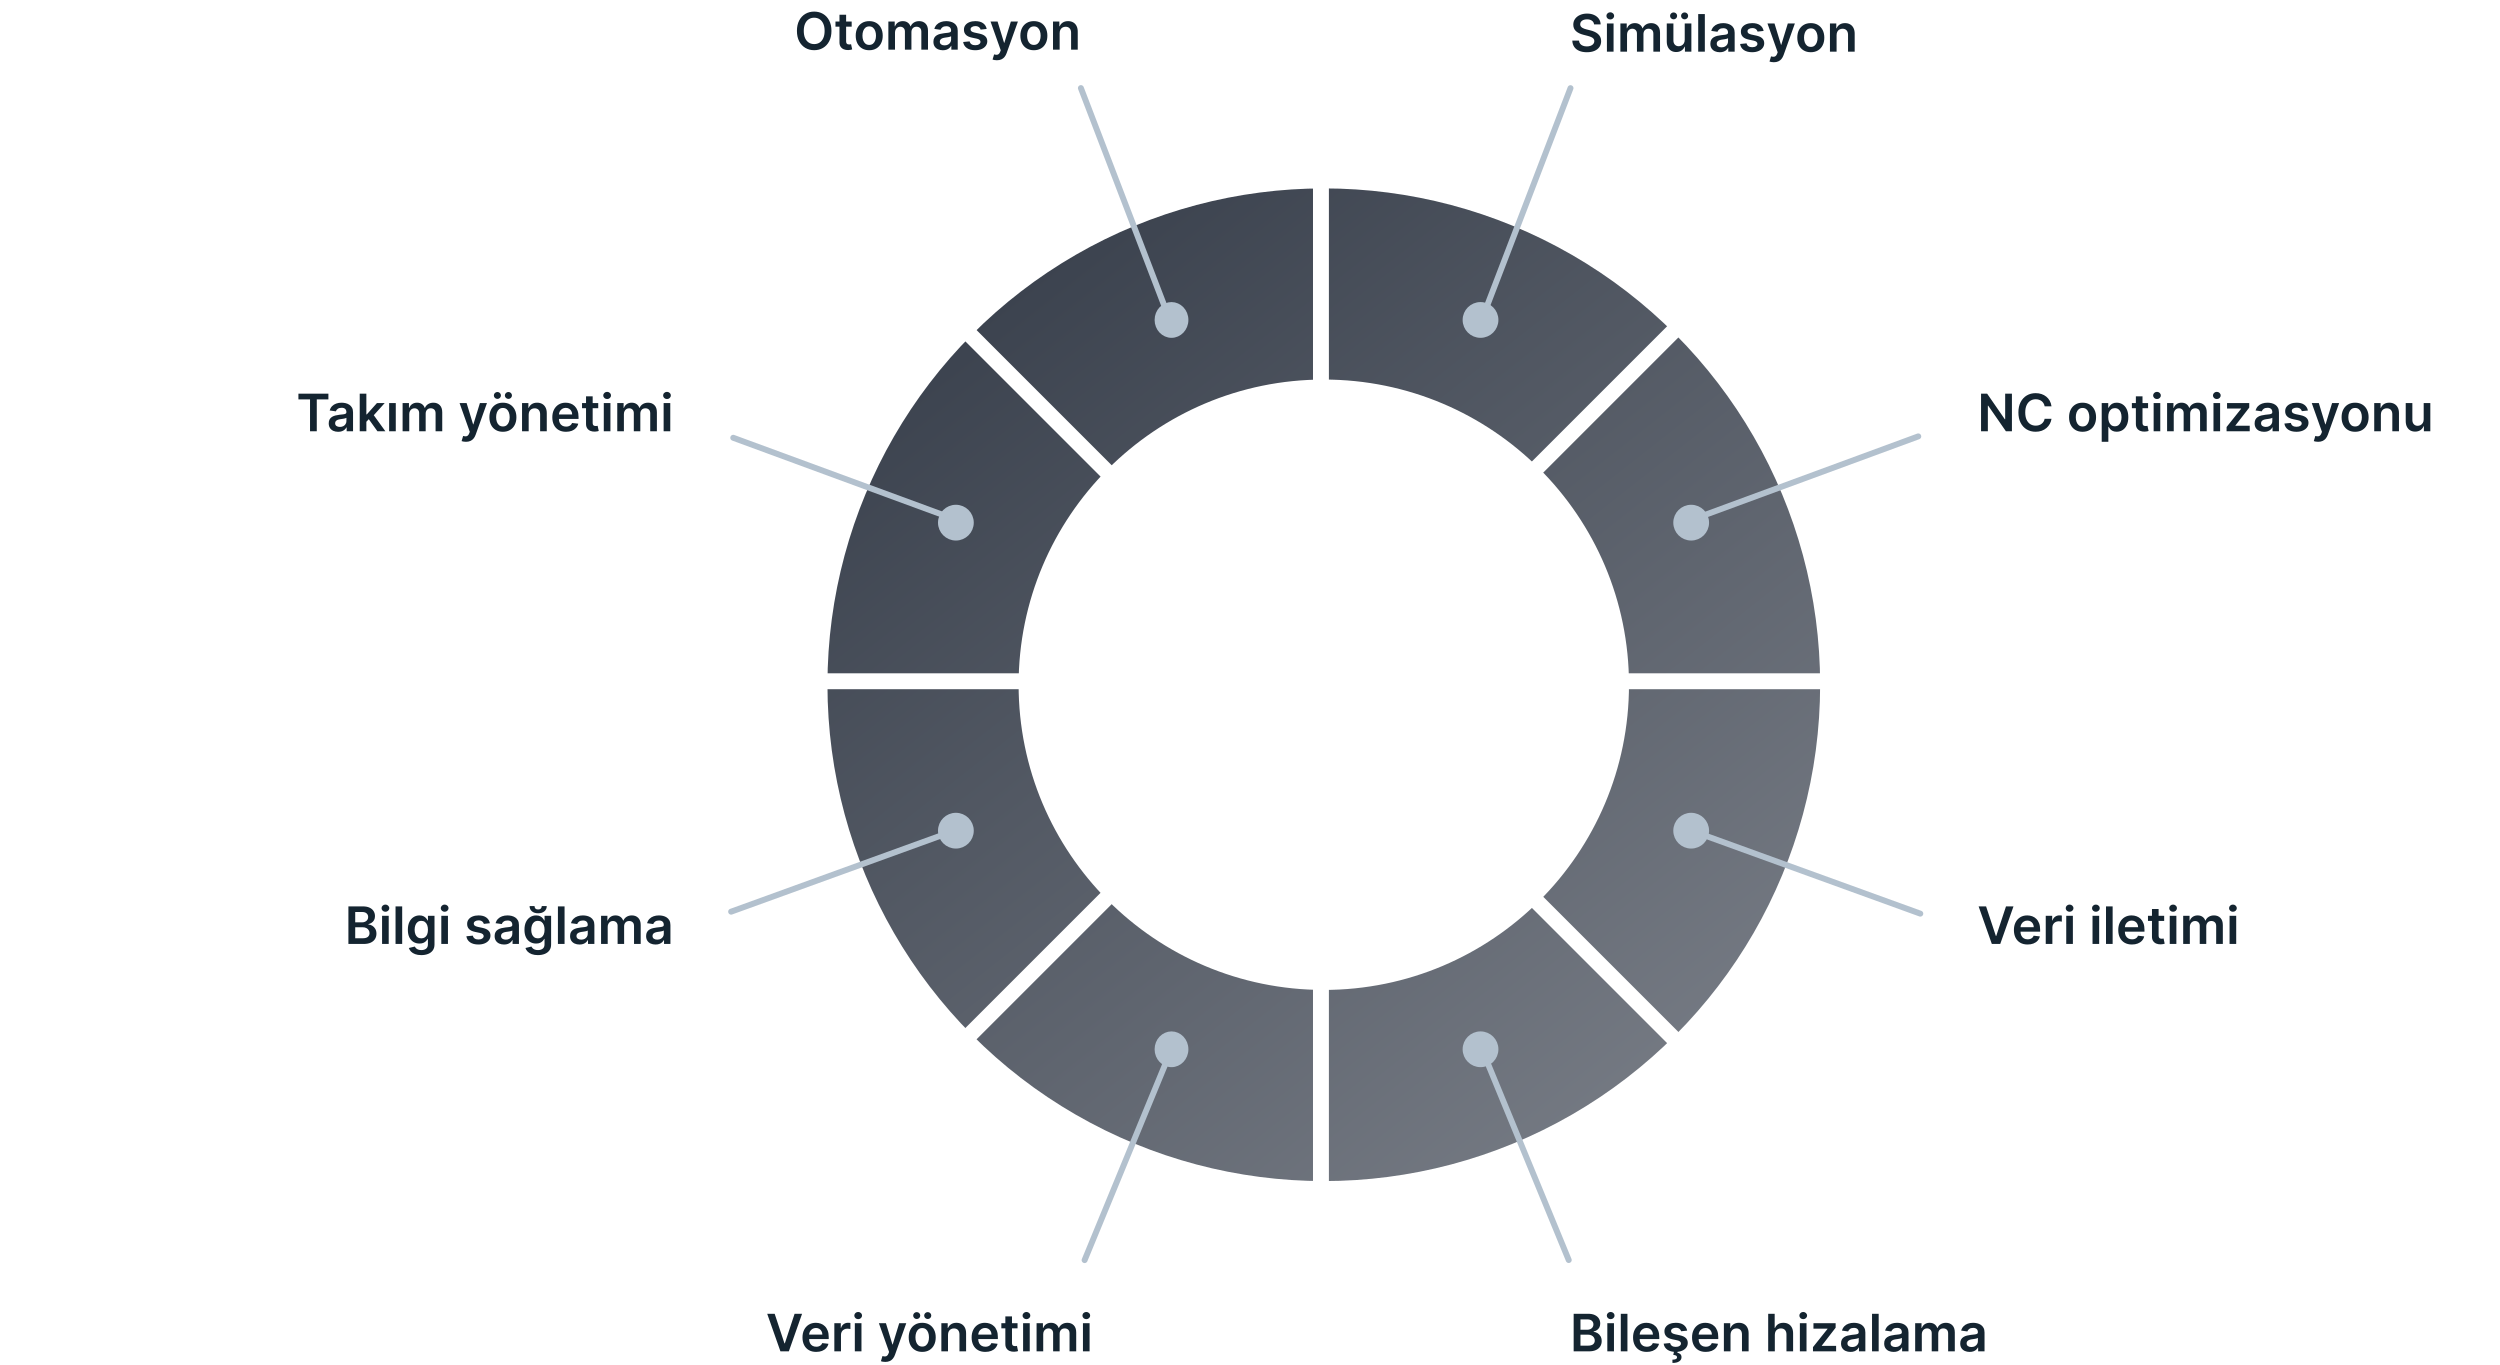 <?xml version="1.0" encoding="UTF-8"?>
<svg xmlns="http://www.w3.org/2000/svg" width="1258" height="687" viewBox="0 0 1258 687" fill="none">
  <rect x="0" y="0" width="1258" height="687" fill="#333333" stroke="none"/>
  <g clip-path="url(#clip0_1796_8450)">
    <rect width="1258" height="687" fill="white"></rect>
    <circle cx="666.133" cy="344.562" r="249.759" fill="url(#paint0_linear_1796_8450)"></circle>
    <path d="M418.39 15.546C418.39 17.583 418.009 19.328 417.245 20.78C416.488 22.227 415.454 23.335 414.143 24.104C412.838 24.874 411.358 25.259 409.702 25.259C408.046 25.259 406.563 24.874 405.252 24.104C403.947 23.329 402.913 22.218 402.15 20.771C401.392 19.319 401.014 17.577 401.014 15.546C401.014 13.508 401.392 11.766 402.15 10.32C402.913 8.867 403.947 7.756 405.252 6.987C406.563 6.217 408.046 5.832 409.702 5.832C411.358 5.832 412.838 6.217 414.143 6.987C415.454 7.756 416.488 8.867 417.245 10.32C418.009 11.766 418.39 13.508 418.39 15.546ZM414.946 15.546C414.946 14.111 414.722 12.902 414.272 11.917C413.829 10.926 413.214 10.178 412.426 9.673C411.638 9.162 410.73 8.907 409.702 8.907C408.674 8.907 407.766 9.162 406.978 9.673C406.19 10.178 405.572 10.926 405.123 11.917C404.679 12.902 404.458 14.111 404.458 15.546C404.458 16.98 404.679 18.192 405.123 19.183C405.572 20.168 406.19 20.916 406.978 21.427C407.766 21.932 408.674 22.184 409.702 22.184C410.73 22.184 411.638 21.932 412.426 21.427C413.214 20.916 413.829 20.168 414.272 19.183C414.722 18.192 414.946 16.98 414.946 15.546ZM428.563 10.818V13.403H420.41V10.818H428.563ZM422.423 7.42H425.765V20.734C425.765 21.184 425.833 21.528 425.968 21.768C426.11 22.002 426.294 22.162 426.522 22.249C426.75 22.335 427.002 22.378 427.279 22.378C427.489 22.378 427.679 22.363 427.852 22.332C428.03 22.301 428.166 22.273 428.258 22.249L428.821 24.861C428.643 24.923 428.387 24.991 428.055 25.065C427.729 25.139 427.329 25.182 426.855 25.194C426.017 25.218 425.263 25.092 424.593 24.815C423.922 24.532 423.389 24.095 422.995 23.504C422.607 22.913 422.417 22.175 422.423 21.288V7.42ZM437.392 25.277C436.007 25.277 434.806 24.972 433.791 24.363C432.775 23.754 431.987 22.901 431.427 21.805C430.873 20.71 430.596 19.43 430.596 17.965C430.596 16.5 430.873 15.216 431.427 14.114C431.987 13.012 432.775 12.157 433.791 11.548C434.806 10.938 436.007 10.633 437.392 10.633C438.777 10.633 439.977 10.938 440.993 11.548C442.008 12.157 442.793 13.012 443.347 14.114C443.907 15.216 444.187 16.5 444.187 17.965C444.187 19.43 443.907 20.71 443.347 21.805C442.793 22.901 442.008 23.754 440.993 24.363C439.977 24.972 438.777 25.277 437.392 25.277ZM437.41 22.599C438.161 22.599 438.789 22.393 439.294 21.981C439.798 21.562 440.174 21.002 440.42 20.3C440.672 19.599 440.799 18.817 440.799 17.955C440.799 17.087 440.672 16.303 440.42 15.601C440.174 14.893 439.798 14.33 439.294 13.911C438.789 13.493 438.161 13.283 437.41 13.283C436.641 13.283 436.001 13.493 435.49 13.911C434.985 14.33 434.606 14.893 434.354 15.601C434.108 16.303 433.985 17.087 433.985 17.955C433.985 18.817 434.108 19.599 434.354 20.3C434.606 21.002 434.985 21.562 435.49 21.981C436.001 22.393 436.641 22.599 437.41 22.599ZM447.024 25V10.818H450.219V13.228H450.385C450.68 12.415 451.17 11.781 451.853 11.326C452.536 10.864 453.352 10.633 454.3 10.633C455.26 10.633 456.069 10.867 456.728 11.335C457.393 11.797 457.86 12.428 458.131 13.228H458.279C458.593 12.44 459.122 11.812 459.867 11.345C460.618 10.87 461.507 10.633 462.535 10.633C463.84 10.633 464.905 11.046 465.73 11.871C466.555 12.695 466.967 13.899 466.967 15.481V25H463.616V15.998C463.616 15.118 463.382 14.474 462.914 14.068C462.446 13.656 461.874 13.45 461.197 13.45C460.39 13.45 459.759 13.702 459.304 14.207C458.854 14.705 458.63 15.355 458.63 16.155V25H455.352V15.859C455.352 15.127 455.131 14.542 454.687 14.105C454.25 13.668 453.678 13.45 452.97 13.45C452.49 13.45 452.053 13.573 451.659 13.819C451.265 14.059 450.951 14.401 450.717 14.844C450.483 15.281 450.366 15.792 450.366 16.376V25H447.024ZM474.439 25.286C473.54 25.286 472.731 25.126 472.011 24.806C471.297 24.48 470.73 24 470.312 23.366C469.899 22.732 469.693 21.95 469.693 21.021C469.693 20.22 469.841 19.559 470.136 19.035C470.432 18.512 470.835 18.094 471.346 17.78C471.857 17.466 472.432 17.229 473.072 17.069C473.719 16.903 474.387 16.783 475.076 16.709C475.907 16.623 476.581 16.546 477.098 16.478C477.615 16.404 477.991 16.293 478.224 16.146C478.464 15.992 478.585 15.755 478.585 15.435V15.379C478.585 14.684 478.378 14.145 477.966 13.764C477.554 13.382 476.96 13.191 476.184 13.191C475.365 13.191 474.716 13.37 474.236 13.727C473.762 14.084 473.442 14.505 473.276 14.992L470.155 14.548C470.401 13.687 470.807 12.966 471.374 12.388C471.94 11.803 472.632 11.366 473.451 11.077C474.27 10.781 475.174 10.633 476.165 10.633C476.849 10.633 477.529 10.713 478.206 10.874C478.883 11.034 479.502 11.298 480.062 11.668C480.622 12.031 481.071 12.526 481.41 13.154C481.754 13.782 481.927 14.567 481.927 15.508V25H478.714V23.052H478.603C478.4 23.446 478.114 23.815 477.744 24.16C477.381 24.498 476.923 24.772 476.369 24.982C475.821 25.185 475.178 25.286 474.439 25.286ZM475.307 22.83C475.978 22.83 476.559 22.698 477.052 22.433C477.544 22.162 477.923 21.805 478.188 21.362C478.458 20.919 478.594 20.436 478.594 19.913V18.241C478.489 18.328 478.311 18.408 478.058 18.482C477.812 18.555 477.535 18.62 477.227 18.675C476.92 18.731 476.615 18.78 476.313 18.823C476.012 18.866 475.75 18.903 475.528 18.934C475.03 19.002 474.584 19.113 474.19 19.266C473.796 19.42 473.485 19.636 473.257 19.913C473.029 20.183 472.915 20.534 472.915 20.965C472.915 21.581 473.14 22.046 473.589 22.359C474.039 22.673 474.611 22.83 475.307 22.83ZM496.496 14.567L493.45 14.899C493.363 14.591 493.213 14.302 492.997 14.031C492.788 13.76 492.505 13.542 492.148 13.376C491.791 13.21 491.354 13.126 490.837 13.126C490.141 13.126 489.556 13.277 489.082 13.579C488.615 13.88 488.384 14.271 488.39 14.751C488.384 15.164 488.535 15.499 488.842 15.758C489.156 16.016 489.673 16.229 490.393 16.395L492.812 16.912C494.154 17.201 495.152 17.66 495.804 18.288C496.463 18.916 496.795 19.737 496.801 20.753C496.795 21.645 496.533 22.433 496.016 23.116C495.505 23.794 494.795 24.323 493.884 24.704C492.973 25.086 491.926 25.277 490.744 25.277C489.009 25.277 487.611 24.914 486.553 24.188C485.494 23.455 484.863 22.436 484.66 21.131L487.919 20.817C488.067 21.458 488.381 21.941 488.861 22.267C489.341 22.593 489.966 22.756 490.735 22.756C491.529 22.756 492.166 22.593 492.646 22.267C493.133 21.941 493.376 21.538 493.376 21.058C493.376 20.651 493.219 20.316 492.905 20.051C492.597 19.787 492.117 19.583 491.464 19.442L489.045 18.934C487.685 18.651 486.679 18.174 486.026 17.503C485.374 16.826 485.051 15.97 485.057 14.936C485.051 14.062 485.288 13.305 485.768 12.665C486.254 12.018 486.928 11.52 487.79 11.169C488.658 10.812 489.658 10.633 490.79 10.633C492.452 10.633 493.76 10.988 494.714 11.695C495.675 12.403 496.269 13.36 496.496 14.567ZM501.635 30.318C501.179 30.318 500.757 30.281 500.37 30.207C499.988 30.14 499.683 30.06 499.456 29.967L500.231 27.364C500.717 27.505 501.151 27.573 501.533 27.567C501.915 27.561 502.25 27.441 502.539 27.207C502.835 26.979 503.084 26.597 503.287 26.062L503.574 25.296L498.431 10.818H501.976L505.245 21.528H505.392L508.67 10.818H512.225L506.547 26.717C506.282 27.468 505.931 28.111 505.494 28.647C505.057 29.189 504.521 29.601 503.887 29.884C503.26 30.174 502.509 30.318 501.635 30.318ZM520.241 25.277C518.856 25.277 517.656 24.972 516.64 24.363C515.625 23.754 514.837 22.901 514.277 21.805C513.723 20.71 513.446 19.43 513.446 17.965C513.446 16.5 513.723 15.216 514.277 14.114C514.837 13.012 515.625 12.157 516.64 11.548C517.656 10.938 518.856 10.633 520.241 10.633C521.626 10.633 522.827 10.938 523.842 11.548C524.858 12.157 525.643 13.012 526.197 14.114C526.757 15.216 527.037 16.5 527.037 17.965C527.037 19.43 526.757 20.71 526.197 21.805C525.643 22.901 524.858 23.754 523.842 24.363C522.827 24.972 521.626 25.277 520.241 25.277ZM520.26 22.599C521.011 22.599 521.639 22.393 522.143 21.981C522.648 21.562 523.023 21.002 523.27 20.3C523.522 19.599 523.648 18.817 523.648 17.955C523.648 17.087 523.522 16.303 523.27 15.601C523.023 14.893 522.648 14.33 522.143 13.911C521.639 13.493 521.011 13.283 520.26 13.283C519.49 13.283 518.85 13.493 518.339 13.911C517.835 14.33 517.456 14.893 517.204 15.601C516.957 16.303 516.834 17.087 516.834 17.955C516.834 18.817 516.957 19.599 517.204 20.3C517.456 21.002 517.835 21.562 518.339 21.981C518.85 22.393 519.49 22.599 520.26 22.599ZM533.216 16.69V25H529.874V10.818H533.068V13.228H533.234C533.561 12.434 534.081 11.803 534.795 11.335C535.515 10.867 536.404 10.633 537.463 10.633C538.442 10.633 539.294 10.843 540.021 11.261C540.753 11.68 541.319 12.286 541.719 13.08C542.126 13.874 542.326 14.838 542.32 15.97V25H538.977V16.487C538.977 15.539 538.731 14.798 538.239 14.262C537.752 13.727 537.078 13.459 536.217 13.459C535.632 13.459 535.112 13.588 534.656 13.847C534.207 14.099 533.853 14.465 533.594 14.945C533.342 15.425 533.216 16.007 533.216 16.69Z" fill="#142430"></path>
    <path d="M150.163 200.962V198.091H165.25V200.962H159.405V217H156.007V200.962H150.163ZM170.162 217.286C169.263 217.286 168.453 217.126 167.733 216.806C167.019 216.48 166.453 216 166.034 215.366C165.622 214.732 165.416 213.95 165.416 213.021C165.416 212.22 165.564 211.559 165.859 211.036C166.154 210.512 166.558 210.094 167.069 209.78C167.579 209.466 168.155 209.229 168.795 209.069C169.441 208.903 170.109 208.783 170.799 208.709C171.63 208.623 172.304 208.546 172.821 208.478C173.338 208.404 173.713 208.293 173.947 208.146C174.187 207.992 174.307 207.755 174.307 207.435V207.379C174.307 206.684 174.101 206.145 173.689 205.763C173.276 205.382 172.682 205.191 171.907 205.191C171.088 205.191 170.439 205.37 169.958 205.727C169.484 206.084 169.164 206.505 168.998 206.991L165.877 206.548C166.124 205.687 166.53 204.966 167.096 204.388C167.663 203.803 168.355 203.366 169.174 203.077C169.992 202.781 170.897 202.634 171.888 202.634C172.571 202.634 173.252 202.714 173.929 202.874C174.606 203.034 175.224 203.298 175.784 203.668C176.345 204.031 176.794 204.526 177.132 205.154C177.477 205.782 177.65 206.567 177.65 207.509V217H174.436V215.052H174.326C174.123 215.446 173.836 215.815 173.467 216.16C173.104 216.498 172.645 216.772 172.091 216.982C171.543 217.185 170.9 217.286 170.162 217.286ZM171.029 214.83C171.7 214.83 172.282 214.698 172.775 214.433C173.267 214.162 173.645 213.805 173.91 213.362C174.181 212.919 174.316 212.436 174.316 211.913V210.241C174.212 210.328 174.033 210.408 173.781 210.482C173.535 210.555 173.258 210.62 172.95 210.675C172.642 210.731 172.337 210.78 172.036 210.823C171.734 210.866 171.473 210.903 171.251 210.934C170.752 211.002 170.306 211.112 169.912 211.266C169.518 211.42 169.208 211.636 168.98 211.913C168.752 212.183 168.638 212.534 168.638 212.965C168.638 213.581 168.863 214.045 169.312 214.359C169.761 214.673 170.334 214.83 171.029 214.83ZM184.057 212.55L184.048 208.515H184.583L189.68 202.818H193.586L187.316 209.798H186.624L184.057 212.55ZM181.01 217V198.091H184.353V217H181.01ZM189.911 217L185.294 210.546L187.547 208.192L193.909 217H189.911ZM195.813 217V202.818H199.155V217H195.813ZM202.592 217V202.818H205.787V205.228H205.953C206.249 204.415 206.738 203.781 207.421 203.326C208.104 202.864 208.92 202.634 209.868 202.634C210.828 202.634 211.638 202.867 212.296 203.335C212.961 203.797 213.429 204.428 213.7 205.228H213.847C214.161 204.44 214.691 203.812 215.435 203.344C216.186 202.871 217.076 202.634 218.104 202.634C219.409 202.634 220.473 203.046 221.298 203.871C222.123 204.696 222.536 205.899 222.536 207.481V217H219.184V207.998C219.184 207.118 218.95 206.474 218.482 206.068C218.014 205.656 217.442 205.45 216.765 205.45C215.959 205.45 215.328 205.702 214.872 206.207C214.423 206.705 214.198 207.355 214.198 208.155V217H210.92V207.859C210.92 207.127 210.699 206.542 210.256 206.105C209.819 205.668 209.246 205.45 208.538 205.45C208.058 205.45 207.621 205.573 207.227 205.819C206.833 206.059 206.519 206.401 206.286 206.844C206.052 207.281 205.935 207.792 205.935 208.376V217H202.592ZM234.453 222.318C233.997 222.318 233.576 222.281 233.188 222.207C232.806 222.14 232.502 222.06 232.274 221.967L233.05 219.364C233.536 219.505 233.97 219.573 234.351 219.567C234.733 219.561 235.068 219.441 235.358 219.207C235.653 218.979 235.903 218.597 236.106 218.062L236.392 217.295L231.249 202.818H234.795L238.063 213.528H238.211L241.488 202.818H245.043L239.365 218.717C239.1 219.468 238.749 220.112 238.312 220.647C237.875 221.189 237.34 221.601 236.706 221.884C236.078 222.174 235.327 222.318 234.453 222.318ZM253.06 217.277C251.675 217.277 250.474 216.972 249.459 216.363C248.443 215.754 247.655 214.901 247.095 213.805C246.541 212.71 246.264 211.429 246.264 209.964C246.264 208.5 246.541 207.216 247.095 206.114C247.655 205.013 248.443 204.157 249.459 203.548C250.474 202.938 251.675 202.634 253.06 202.634C254.445 202.634 255.645 202.938 256.661 203.548C257.676 204.157 258.461 205.013 259.015 206.114C259.575 207.216 259.855 208.5 259.855 209.964C259.855 211.429 259.575 212.71 259.015 213.805C258.461 214.901 257.676 215.754 256.661 216.363C255.645 216.972 254.445 217.277 253.06 217.277ZM253.078 214.599C253.829 214.599 254.457 214.393 254.962 213.981C255.466 213.562 255.842 213.002 256.088 212.3C256.34 211.599 256.467 210.817 256.467 209.955C256.467 209.087 256.34 208.303 256.088 207.601C255.842 206.893 255.466 206.33 254.962 205.911C254.457 205.493 253.829 205.283 253.078 205.283C252.309 205.283 251.669 205.493 251.158 205.911C250.653 206.33 250.274 206.893 250.022 207.601C249.776 208.303 249.653 209.087 249.653 209.955C249.653 210.817 249.776 211.599 250.022 212.3C250.274 213.002 250.653 213.562 251.158 213.981C251.669 214.393 252.309 214.599 253.078 214.599ZM250.299 200.732C249.813 200.732 249.391 200.559 249.034 200.214C248.683 199.87 248.508 199.464 248.508 198.996C248.508 198.503 248.683 198.091 249.034 197.759C249.391 197.42 249.813 197.251 250.299 197.251C250.798 197.251 251.216 197.42 251.555 197.759C251.899 198.091 252.072 198.503 252.072 198.996C252.072 199.464 251.899 199.87 251.555 200.214C251.216 200.559 250.798 200.732 250.299 200.732ZM255.839 200.732C255.353 200.732 254.931 200.559 254.574 200.214C254.223 199.87 254.048 199.464 254.048 198.996C254.048 198.503 254.223 198.091 254.574 197.759C254.931 197.42 255.353 197.251 255.839 197.251C256.337 197.251 256.756 197.42 257.094 197.759C257.439 198.091 257.612 198.503 257.612 198.996C257.612 199.464 257.439 199.87 257.094 200.214C256.756 200.559 256.337 200.732 255.839 200.732ZM266.034 208.69V217H262.692V202.818H265.887V205.228H266.053C266.379 204.434 266.899 203.803 267.613 203.335C268.333 202.867 269.223 202.634 270.281 202.634C271.26 202.634 272.113 202.843 272.839 203.261C273.571 203.68 274.138 204.286 274.538 205.08C274.944 205.874 275.144 206.838 275.138 207.97V217H271.796V208.487C271.796 207.539 271.549 206.798 271.057 206.262C270.571 205.727 269.897 205.459 269.035 205.459C268.45 205.459 267.93 205.588 267.475 205.847C267.025 206.099 266.671 206.465 266.413 206.945C266.16 207.425 266.034 208.007 266.034 208.69ZM284.814 217.277C283.392 217.277 282.164 216.982 281.13 216.391C280.102 215.794 279.311 214.95 278.757 213.861C278.203 212.765 277.926 211.476 277.926 209.992C277.926 208.533 278.203 207.253 278.757 206.151C279.317 205.043 280.099 204.182 281.102 203.566C282.106 202.944 283.285 202.634 284.639 202.634C285.513 202.634 286.338 202.775 287.113 203.058C287.895 203.335 288.584 203.766 289.181 204.351C289.785 204.936 290.258 205.68 290.603 206.585C290.948 207.484 291.12 208.555 291.12 209.798V210.823H279.496V208.57H287.916C287.91 207.93 287.772 207.361 287.501 206.862C287.23 206.357 286.852 205.96 286.365 205.671C285.885 205.382 285.325 205.237 284.685 205.237C284.002 205.237 283.401 205.403 282.884 205.736C282.367 206.062 281.964 206.493 281.675 207.028C281.392 207.558 281.247 208.139 281.241 208.773V210.74C281.241 211.565 281.392 212.273 281.693 212.864C281.995 213.448 282.417 213.898 282.958 214.212C283.5 214.519 284.134 214.673 284.86 214.673C285.347 214.673 285.787 214.606 286.181 214.47C286.575 214.329 286.916 214.122 287.205 213.852C287.495 213.581 287.713 213.245 287.861 212.845L290.982 213.196C290.785 214.021 290.409 214.741 289.855 215.357C289.307 215.966 288.606 216.44 287.75 216.778C286.895 217.111 285.916 217.277 284.814 217.277ZM301.029 202.818V205.403H292.877V202.818H301.029ZM294.89 199.42H298.232V212.734C298.232 213.184 298.3 213.528 298.435 213.768C298.577 214.002 298.761 214.162 298.989 214.249C299.217 214.335 299.469 214.378 299.746 214.378C299.955 214.378 300.146 214.362 300.319 214.332C300.497 214.301 300.632 214.273 300.725 214.249L301.288 216.862C301.109 216.923 300.854 216.991 300.522 217.065C300.195 217.138 299.795 217.182 299.321 217.194C298.484 217.219 297.73 217.092 297.059 216.815C296.388 216.532 295.856 216.095 295.462 215.504C295.074 214.913 294.883 214.175 294.89 213.288V199.42ZM303.825 217V202.818H307.167V217H303.825ZM305.505 200.805C304.976 200.805 304.52 200.63 304.139 200.279C303.757 199.922 303.566 199.494 303.566 198.996C303.566 198.491 303.757 198.063 304.139 197.712C304.52 197.355 304.976 197.177 305.505 197.177C306.041 197.177 306.496 197.355 306.872 197.712C307.253 198.063 307.444 198.491 307.444 198.996C307.444 199.494 307.253 199.922 306.872 200.279C306.496 200.63 306.041 200.805 305.505 200.805ZM310.604 217V202.818H313.799V205.228H313.965C314.26 204.415 314.75 203.781 315.433 203.326C316.116 202.864 316.932 202.634 317.88 202.634C318.84 202.634 319.649 202.867 320.308 203.335C320.973 203.797 321.44 204.428 321.711 205.228H321.859C322.173 204.44 322.702 203.812 323.447 203.344C324.198 202.871 325.087 202.634 326.115 202.634C327.42 202.634 328.485 203.046 329.31 203.871C330.135 204.696 330.547 205.899 330.547 207.481V217H327.196V207.998C327.196 207.118 326.962 206.474 326.494 206.068C326.026 205.656 325.454 205.45 324.777 205.45C323.97 205.45 323.339 205.702 322.884 206.207C322.435 206.705 322.21 207.355 322.21 208.155V217H318.932V207.859C318.932 207.127 318.711 206.542 318.267 206.105C317.83 205.668 317.258 205.45 316.55 205.45C316.07 205.45 315.633 205.573 315.239 205.819C314.845 206.059 314.531 206.401 314.297 206.844C314.063 207.281 313.946 207.792 313.946 208.376V217H310.604ZM333.938 217V202.818H337.28V217H333.938ZM335.618 200.805C335.089 200.805 334.634 200.63 334.252 200.279C333.87 199.922 333.68 199.494 333.68 198.996C333.68 198.491 333.87 198.063 334.252 197.712C334.634 197.355 335.089 197.177 335.618 197.177C336.154 197.177 336.609 197.355 336.985 197.712C337.367 198.063 337.557 198.491 337.557 198.996C337.557 199.494 337.367 199.922 336.985 200.279C336.609 200.63 336.154 200.805 335.618 200.805Z" fill="#142430"></path>
    <path d="M175.318 475V456.091H182.557C183.923 456.091 185.059 456.306 185.964 456.737C186.875 457.162 187.555 457.744 188.004 458.482C188.46 459.221 188.688 460.058 188.688 460.994C188.688 461.763 188.54 462.422 188.244 462.969C187.949 463.511 187.552 463.951 187.053 464.29C186.555 464.628 185.998 464.871 185.382 465.019V465.204C186.053 465.241 186.696 465.447 187.312 465.822C187.933 466.192 188.441 466.715 188.835 467.392C189.229 468.069 189.426 468.888 189.426 469.848C189.426 470.827 189.189 471.707 188.715 472.489C188.241 473.264 187.527 473.877 186.573 474.326C185.619 474.775 184.419 475 182.972 475H175.318ZM178.744 472.138H182.428C183.671 472.138 184.567 471.901 185.114 471.427C185.668 470.947 185.945 470.331 185.945 469.58C185.945 469.02 185.807 468.515 185.53 468.066C185.253 467.611 184.859 467.254 184.348 466.995C183.837 466.73 183.228 466.598 182.52 466.598H178.744V472.138ZM178.744 464.133H182.132C182.723 464.133 183.255 464.025 183.729 463.81C184.203 463.588 184.576 463.277 184.847 462.877C185.124 462.471 185.262 461.991 185.262 461.437C185.262 460.704 185.004 460.101 184.487 459.627C183.976 459.153 183.215 458.916 182.206 458.916H178.744V464.133ZM192.258 475V460.818H195.601V475H192.258ZM193.939 458.805C193.409 458.805 192.954 458.63 192.572 458.279C192.191 457.922 192 457.494 192 456.996C192 456.491 192.191 456.063 192.572 455.712C192.954 455.355 193.409 455.177 193.939 455.177C194.474 455.177 194.93 455.355 195.305 455.712C195.687 456.063 195.878 456.491 195.878 456.996C195.878 457.494 195.687 457.922 195.305 458.279C194.93 458.63 194.474 458.805 193.939 458.805ZM202.38 456.091V475H199.038V456.091H202.38ZM211.985 480.614C210.784 480.614 209.753 480.451 208.892 480.124C208.03 479.804 207.337 479.373 206.814 478.832C206.291 478.29 205.928 477.69 205.725 477.031L208.735 476.302C208.87 476.579 209.067 476.853 209.325 477.124C209.584 477.401 209.932 477.628 210.369 477.807C210.812 477.991 211.369 478.084 212.04 478.084C212.988 478.084 213.773 477.853 214.394 477.391C215.016 476.936 215.327 476.185 215.327 475.138V472.452H215.161C214.988 472.796 214.736 473.15 214.404 473.513C214.077 473.877 213.643 474.181 213.102 474.428C212.566 474.674 211.892 474.797 211.08 474.797C209.99 474.797 209.002 474.541 208.116 474.031C207.236 473.513 206.534 472.744 206.011 471.722C205.494 470.694 205.235 469.408 205.235 467.863C205.235 466.306 205.494 464.991 206.011 463.92C206.534 462.843 207.239 462.028 208.125 461.474C209.012 460.914 209.999 460.634 211.089 460.634C211.92 460.634 212.603 460.775 213.139 461.058C213.68 461.335 214.111 461.671 214.431 462.065C214.751 462.452 214.994 462.819 215.161 463.163H215.345V460.818H218.642V475.231C218.642 476.443 218.352 477.447 217.774 478.241C217.195 479.035 216.404 479.629 215.401 480.023C214.397 480.417 213.259 480.614 211.985 480.614ZM212.012 472.175C212.72 472.175 213.323 472.002 213.822 471.658C214.32 471.313 214.699 470.817 214.958 470.171C215.216 469.525 215.345 468.749 215.345 467.844C215.345 466.952 215.216 466.17 214.958 465.499C214.705 464.828 214.33 464.308 213.831 463.939C213.339 463.563 212.732 463.376 212.012 463.376C211.267 463.376 210.646 463.57 210.147 463.957C209.649 464.345 209.273 464.878 209.021 465.555C208.768 466.226 208.642 466.989 208.642 467.844C208.642 468.712 208.768 469.473 209.021 470.125C209.279 470.771 209.658 471.276 210.156 471.639C210.661 471.996 211.28 472.175 212.012 472.175ZM222.067 475V460.818H225.409V475H222.067ZM223.747 458.805C223.218 458.805 222.762 458.63 222.381 458.279C221.999 457.922 221.808 457.494 221.808 456.996C221.808 456.491 221.999 456.063 222.381 455.712C222.762 455.355 223.218 455.177 223.747 455.177C224.283 455.177 224.738 455.355 225.114 455.712C225.495 456.063 225.686 456.491 225.686 456.996C225.686 457.494 225.495 457.922 225.114 458.279C224.738 458.63 224.283 458.805 223.747 458.805ZM246.504 464.567L243.457 464.899C243.371 464.591 243.22 464.302 243.005 464.031C242.796 463.76 242.513 463.542 242.156 463.376C241.799 463.21 241.362 463.126 240.844 463.126C240.149 463.126 239.564 463.277 239.09 463.579C238.622 463.88 238.392 464.271 238.398 464.751C238.392 465.164 238.542 465.499 238.85 465.758C239.164 466.016 239.681 466.229 240.401 466.395L242.82 466.912C244.162 467.201 245.159 467.66 245.812 468.288C246.47 468.915 246.803 469.737 246.809 470.753C246.803 471.645 246.541 472.433 246.024 473.116C245.513 473.794 244.802 474.323 243.891 474.705C242.98 475.086 241.934 475.277 240.752 475.277C239.016 475.277 237.619 474.914 236.56 474.188C235.502 473.455 234.871 472.436 234.668 471.131L237.927 470.817C238.075 471.458 238.388 471.941 238.869 472.267C239.349 472.593 239.973 472.756 240.743 472.756C241.537 472.756 242.174 472.593 242.654 472.267C243.14 471.941 243.384 471.538 243.384 471.058C243.384 470.651 243.227 470.316 242.913 470.051C242.605 469.786 242.125 469.583 241.472 469.442L239.053 468.934C237.693 468.651 236.687 468.174 236.034 467.503C235.382 466.826 235.058 465.97 235.065 464.936C235.058 464.062 235.295 463.305 235.776 462.665C236.262 462.018 236.936 461.52 237.798 461.169C238.665 460.812 239.666 460.634 240.798 460.634C242.46 460.634 243.768 460.987 244.722 461.695C245.683 462.403 246.277 463.36 246.504 464.567ZM253.646 475.286C252.747 475.286 251.938 475.126 251.218 474.806C250.504 474.48 249.937 474 249.519 473.366C249.106 472.732 248.9 471.95 248.9 471.021C248.9 470.22 249.048 469.559 249.343 469.036C249.639 468.512 250.042 468.094 250.553 467.78C251.064 467.466 251.639 467.229 252.279 467.069C252.926 466.903 253.594 466.783 254.283 466.709C255.114 466.623 255.788 466.546 256.305 466.478C256.822 466.404 257.198 466.293 257.431 466.146C257.672 465.992 257.792 465.755 257.792 465.435V465.379C257.792 464.684 257.585 464.145 257.173 463.763C256.761 463.382 256.167 463.191 255.391 463.191C254.572 463.191 253.923 463.37 253.443 463.727C252.969 464.084 252.649 464.505 252.483 464.991L249.362 464.548C249.608 463.687 250.014 462.966 250.581 462.388C251.147 461.803 251.839 461.366 252.658 461.077C253.477 460.781 254.382 460.634 255.373 460.634C256.056 460.634 256.736 460.714 257.413 460.874C258.09 461.034 258.709 461.298 259.269 461.668C259.829 462.031 260.278 462.526 260.617 463.154C260.962 463.782 261.134 464.567 261.134 465.509V475H257.921V473.052H257.81C257.607 473.446 257.321 473.815 256.951 474.16C256.588 474.498 256.13 474.772 255.576 474.982C255.028 475.185 254.385 475.286 253.646 475.286ZM254.514 472.83C255.185 472.83 255.766 472.698 256.259 472.433C256.751 472.162 257.13 471.805 257.395 471.362C257.665 470.919 257.801 470.436 257.801 469.913V468.241C257.696 468.328 257.518 468.408 257.265 468.482C257.019 468.555 256.742 468.62 256.434 468.675C256.127 468.731 255.822 468.78 255.52 468.823C255.219 468.866 254.957 468.903 254.735 468.934C254.237 469.002 253.791 469.112 253.397 469.266C253.003 469.42 252.692 469.636 252.464 469.913C252.236 470.183 252.123 470.534 252.123 470.965C252.123 471.581 252.347 472.045 252.797 472.359C253.246 472.673 253.818 472.83 254.514 472.83ZM270.662 480.614C269.462 480.614 268.431 480.451 267.569 480.124C266.708 479.804 266.015 479.373 265.492 478.832C264.969 478.29 264.605 477.69 264.402 477.031L267.412 476.302C267.548 476.579 267.745 476.853 268.003 477.124C268.262 477.401 268.609 477.628 269.047 477.807C269.49 477.991 270.047 478.084 270.718 478.084C271.666 478.084 272.45 477.853 273.072 477.391C273.694 476.936 274.005 476.185 274.005 475.138V472.452H273.838C273.666 472.796 273.414 473.15 273.081 473.513C272.755 473.877 272.321 474.181 271.779 474.428C271.244 474.674 270.57 474.797 269.757 474.797C268.668 474.797 267.68 474.541 266.794 474.031C265.913 473.513 265.212 472.744 264.689 471.722C264.172 470.694 263.913 469.408 263.913 467.863C263.913 466.306 264.172 464.991 264.689 463.92C265.212 462.843 265.917 462.028 266.803 461.474C267.689 460.914 268.677 460.634 269.767 460.634C270.598 460.634 271.281 460.775 271.816 461.058C272.358 461.335 272.789 461.671 273.109 462.065C273.429 462.452 273.672 462.819 273.838 463.163H274.023V460.818H277.319V475.231C277.319 476.443 277.03 477.447 276.451 478.241C275.873 479.035 275.082 479.629 274.078 480.023C273.075 480.417 271.936 480.614 270.662 480.614ZM270.69 472.175C271.398 472.175 272.001 472.002 272.5 471.658C272.998 471.313 273.377 470.817 273.635 470.171C273.894 469.525 274.023 468.749 274.023 467.844C274.023 466.952 273.894 466.17 273.635 465.499C273.383 464.828 273.007 464.308 272.509 463.939C272.016 463.563 271.41 463.376 270.69 463.376C269.945 463.376 269.324 463.57 268.825 463.957C268.326 464.345 267.951 464.878 267.699 465.555C267.446 466.226 267.32 466.989 267.32 467.844C267.32 468.712 267.446 469.473 267.699 470.125C267.957 470.771 268.336 471.276 268.834 471.639C269.339 471.996 269.958 472.175 270.69 472.175ZM272.62 455.943H275.122C275.122 457.02 274.731 457.894 273.949 458.565C273.174 459.23 272.121 459.562 270.792 459.562C269.474 459.562 268.425 459.23 267.643 458.565C266.868 457.894 266.483 457.02 266.489 455.943H268.973C268.973 456.386 269.108 456.783 269.379 457.134C269.656 457.479 270.127 457.651 270.792 457.651C271.444 457.651 271.909 457.479 272.186 457.134C272.469 456.79 272.614 456.393 272.62 455.943ZM284.087 456.091V475H280.745V456.091H284.087ZM291.605 475.286C290.706 475.286 289.897 475.126 289.177 474.806C288.463 474.48 287.896 474 287.478 473.366C287.065 472.732 286.859 471.95 286.859 471.021C286.859 470.22 287.007 469.559 287.302 469.036C287.598 468.512 288.001 468.094 288.512 467.78C289.023 467.466 289.598 467.229 290.238 467.069C290.885 466.903 291.553 466.783 292.242 466.709C293.073 466.623 293.747 466.546 294.264 466.478C294.781 466.404 295.157 466.293 295.39 466.146C295.631 465.992 295.751 465.755 295.751 465.435V465.379C295.751 464.684 295.544 464.145 295.132 463.763C294.72 463.382 294.126 463.191 293.35 463.191C292.531 463.191 291.882 463.37 291.402 463.727C290.928 464.084 290.608 464.505 290.442 464.991L287.321 464.548C287.567 463.687 287.973 462.966 288.54 462.388C289.106 461.803 289.798 461.366 290.617 461.077C291.436 460.781 292.34 460.634 293.331 460.634C294.015 460.634 294.695 460.714 295.372 460.874C296.049 461.034 296.668 461.298 297.228 461.668C297.788 462.031 298.237 462.526 298.576 463.154C298.921 463.782 299.093 464.567 299.093 465.509V475H295.88V473.052H295.769C295.566 473.446 295.28 473.815 294.91 474.16C294.547 474.498 294.089 474.772 293.535 474.982C292.987 475.185 292.344 475.286 291.605 475.286ZM292.473 472.83C293.144 472.83 293.725 472.698 294.218 472.433C294.71 472.162 295.089 471.805 295.354 471.362C295.624 470.919 295.76 470.436 295.76 469.913V468.241C295.655 468.328 295.477 468.408 295.224 468.482C294.978 468.555 294.701 468.62 294.393 468.675C294.086 468.731 293.781 468.78 293.479 468.823C293.178 468.866 292.916 468.903 292.694 468.934C292.196 469.002 291.75 469.112 291.356 469.266C290.962 469.42 290.651 469.636 290.423 469.913C290.195 470.183 290.081 470.534 290.081 470.965C290.081 471.581 290.306 472.045 290.756 472.359C291.205 472.673 291.777 472.83 292.473 472.83ZM302.454 475V460.818H305.648V463.228H305.814C306.11 462.415 306.599 461.781 307.282 461.326C307.966 460.864 308.781 460.634 309.729 460.634C310.689 460.634 311.499 460.867 312.157 461.335C312.822 461.797 313.29 462.428 313.561 463.228H313.709C314.023 462.44 314.552 461.812 315.297 461.344C316.048 460.871 316.937 460.634 317.965 460.634C319.27 460.634 320.335 461.046 321.16 461.871C321.984 462.696 322.397 463.899 322.397 465.481V475H319.045V465.998C319.045 465.118 318.811 464.474 318.344 464.068C317.876 463.656 317.303 463.45 316.626 463.45C315.82 463.45 315.189 463.702 314.733 464.207C314.284 464.705 314.059 465.355 314.059 466.155V475H310.782V465.859C310.782 465.127 310.56 464.542 310.117 464.105C309.68 463.668 309.108 463.45 308.4 463.45C307.92 463.45 307.483 463.573 307.089 463.819C306.695 464.059 306.381 464.401 306.147 464.844C305.913 465.281 305.796 465.792 305.796 466.376V475H302.454ZM329.869 475.286C328.97 475.286 328.161 475.126 327.44 474.806C326.726 474.48 326.16 474 325.741 473.366C325.329 472.732 325.123 471.95 325.123 471.021C325.123 470.22 325.271 469.559 325.566 469.036C325.862 468.512 326.265 468.094 326.776 467.78C327.286 467.466 327.862 467.229 328.502 467.069C329.148 466.903 329.816 466.783 330.506 466.709C331.337 466.623 332.011 466.546 332.528 466.478C333.045 466.404 333.42 466.293 333.654 466.146C333.894 465.992 334.014 465.755 334.014 465.435V465.379C334.014 464.684 333.808 464.145 333.396 463.763C332.983 463.382 332.389 463.191 331.614 463.191C330.795 463.191 330.146 463.37 329.665 463.727C329.192 464.084 328.871 464.505 328.705 464.991L325.585 464.548C325.831 463.687 326.237 462.966 326.803 462.388C327.37 461.803 328.062 461.366 328.881 461.077C329.699 460.781 330.604 460.634 331.595 460.634C332.278 460.634 332.959 460.714 333.636 460.874C334.313 461.034 334.931 461.298 335.491 461.668C336.052 462.031 336.501 462.526 336.839 463.154C337.184 463.782 337.357 464.567 337.357 465.509V475H334.143V473.052H334.033C333.83 473.446 333.543 473.815 333.174 474.16C332.811 474.498 332.352 474.772 331.798 474.982C331.25 475.185 330.607 475.286 329.869 475.286ZM330.737 472.83C331.407 472.83 331.989 472.698 332.482 472.433C332.974 472.162 333.353 471.805 333.617 471.362C333.888 470.919 334.023 470.436 334.023 469.913V468.241C333.919 468.328 333.74 468.408 333.488 468.482C333.242 468.555 332.965 468.62 332.657 468.675C332.349 468.731 332.045 468.78 331.743 468.823C331.441 468.866 331.18 468.903 330.958 468.934C330.46 469.002 330.013 469.112 329.619 469.266C329.225 469.42 328.915 469.636 328.687 469.913C328.459 470.183 328.345 470.534 328.345 470.965C328.345 471.581 328.57 472.045 329.019 472.359C329.469 472.673 330.041 472.83 330.737 472.83Z" fill="#142430"></path>
    <path d="M389.813 661.091L394.734 675.974H394.928L399.84 661.091H403.607L396.941 680H392.712L386.055 661.091H389.813ZM410.705 680.277C409.283 680.277 408.055 679.982 407.021 679.391C405.993 678.794 405.202 677.95 404.648 676.861C404.094 675.765 403.817 674.476 403.817 672.992C403.817 671.533 404.094 670.253 404.648 669.151C405.208 668.043 405.99 667.182 406.993 666.566C407.996 665.944 409.175 665.634 410.529 665.634C411.403 665.634 412.228 665.775 413.004 666.058C413.785 666.335 414.475 666.766 415.072 667.351C415.675 667.936 416.149 668.68 416.494 669.585C416.838 670.484 417.011 671.555 417.011 672.798V673.823H405.387V671.57H413.807C413.801 670.93 413.662 670.361 413.392 669.862C413.121 669.357 412.742 668.96 412.256 668.671C411.776 668.382 411.216 668.237 410.575 668.237C409.892 668.237 409.292 668.403 408.775 668.736C408.258 669.062 407.855 669.493 407.566 670.028C407.282 670.558 407.138 671.139 407.132 671.773V673.74C407.132 674.565 407.282 675.273 407.584 675.864C407.886 676.448 408.307 676.898 408.849 677.212C409.391 677.519 410.025 677.673 410.751 677.673C411.237 677.673 411.677 677.606 412.071 677.47C412.465 677.329 412.807 677.122 413.096 676.852C413.385 676.581 413.604 676.245 413.752 675.845L416.872 676.196C416.675 677.021 416.3 677.741 415.746 678.357C415.198 678.966 414.496 679.44 413.641 679.778C412.785 680.111 411.807 680.277 410.705 680.277ZM419.838 680V665.818H423.079V668.182H423.227C423.485 667.363 423.929 666.732 424.556 666.289C425.19 665.84 425.914 665.615 426.726 665.615C426.911 665.615 427.117 665.624 427.345 665.643C427.579 665.655 427.773 665.677 427.926 665.707V668.782C427.785 668.733 427.56 668.69 427.252 668.653C426.951 668.61 426.658 668.588 426.375 668.588C425.766 668.588 425.218 668.72 424.732 668.985C424.252 669.244 423.873 669.604 423.596 670.065C423.319 670.527 423.181 671.059 423.181 671.663V680H419.838ZM430.147 680V665.818H433.489V680H430.147ZM431.827 663.805C431.298 663.805 430.843 663.63 430.461 663.279C430.079 662.922 429.888 662.494 429.888 661.996C429.888 661.491 430.079 661.063 430.461 660.712C430.843 660.355 431.298 660.177 431.827 660.177C432.363 660.177 432.818 660.355 433.194 660.712C433.576 661.063 433.766 661.491 433.766 661.996C433.766 662.494 433.576 662.922 433.194 663.279C432.818 663.63 432.363 663.805 431.827 663.805ZM445.453 685.318C444.997 685.318 444.576 685.281 444.188 685.207C443.806 685.14 443.502 685.06 443.274 684.967L444.05 682.364C444.536 682.505 444.97 682.573 445.351 682.567C445.733 682.561 446.068 682.441 446.358 682.207C446.653 681.979 446.903 681.597 447.106 681.062L447.392 680.295L442.249 665.818H445.795L449.063 676.528H449.211L452.488 665.818H456.043L450.365 681.717C450.1 682.468 449.749 683.112 449.312 683.647C448.875 684.189 448.34 684.601 447.706 684.884C447.078 685.174 446.327 685.318 445.453 685.318ZM464.06 680.277C462.675 680.277 461.474 679.972 460.459 679.363C459.443 678.754 458.655 677.901 458.095 676.805C457.541 675.71 457.264 674.429 457.264 672.964C457.264 671.5 457.541 670.216 458.095 669.114C458.655 668.013 459.443 667.157 460.459 666.548C461.474 665.938 462.675 665.634 464.06 665.634C465.445 665.634 466.645 665.938 467.661 666.548C468.676 667.157 469.461 668.013 470.015 669.114C470.575 670.216 470.855 671.5 470.855 672.964C470.855 674.429 470.575 675.71 470.015 676.805C469.461 677.901 468.676 678.754 467.661 679.363C466.645 679.972 465.445 680.277 464.06 680.277ZM464.078 677.599C464.829 677.599 465.457 677.393 465.962 676.981C466.466 676.562 466.842 676.002 467.088 675.3C467.34 674.599 467.467 673.817 467.467 672.955C467.467 672.087 467.34 671.303 467.088 670.601C466.842 669.893 466.466 669.33 465.962 668.911C465.457 668.493 464.829 668.283 464.078 668.283C463.309 668.283 462.669 668.493 462.158 668.911C461.653 669.33 461.274 669.893 461.022 670.601C460.776 671.303 460.653 672.087 460.653 672.955C460.653 673.817 460.776 674.599 461.022 675.3C461.274 676.002 461.653 676.562 462.158 676.981C462.669 677.393 463.309 677.599 464.078 677.599ZM461.299 663.732C460.813 663.732 460.391 663.559 460.034 663.214C459.683 662.87 459.508 662.464 459.508 661.996C459.508 661.503 459.683 661.091 460.034 660.759C460.391 660.42 460.813 660.251 461.299 660.251C461.798 660.251 462.216 660.42 462.555 660.759C462.899 661.091 463.072 661.503 463.072 661.996C463.072 662.464 462.899 662.87 462.555 663.214C462.216 663.559 461.798 663.732 461.299 663.732ZM466.839 663.732C466.353 663.732 465.931 663.559 465.574 663.214C465.223 662.87 465.048 662.464 465.048 661.996C465.048 661.503 465.223 661.091 465.574 660.759C465.931 660.42 466.353 660.251 466.839 660.251C467.337 660.251 467.756 660.42 468.094 660.759C468.439 661.091 468.612 661.503 468.612 661.996C468.612 662.464 468.439 662.87 468.094 663.214C467.756 663.559 467.337 663.732 466.839 663.732ZM477.034 671.69V680H473.692V665.818H476.887V668.228H477.053C477.379 667.434 477.899 666.803 478.613 666.335C479.333 665.867 480.223 665.634 481.281 665.634C482.26 665.634 483.113 665.843 483.839 666.261C484.571 666.68 485.138 667.286 485.538 668.08C485.944 668.874 486.144 669.838 486.138 670.97V680H482.796V671.487C482.796 670.539 482.549 669.798 482.057 669.262C481.571 668.727 480.897 668.459 480.035 668.459C479.45 668.459 478.93 668.588 478.475 668.847C478.025 669.099 477.671 669.465 477.413 669.945C477.16 670.425 477.034 671.007 477.034 671.69ZM495.814 680.277C494.392 680.277 493.164 679.982 492.13 679.391C491.102 678.794 490.311 677.95 489.757 676.861C489.203 675.765 488.926 674.476 488.926 672.992C488.926 671.533 489.203 670.253 489.757 669.151C490.317 668.043 491.099 667.182 492.102 666.566C493.106 665.944 494.285 665.634 495.639 665.634C496.513 665.634 497.338 665.775 498.113 666.058C498.895 666.335 499.584 666.766 500.181 667.351C500.785 667.936 501.258 668.68 501.603 669.585C501.948 670.484 502.12 671.555 502.12 672.798V673.823H490.496V671.57H498.916C498.91 670.93 498.772 670.361 498.501 669.862C498.23 669.357 497.852 668.96 497.365 668.671C496.885 668.382 496.325 668.237 495.685 668.237C495.002 668.237 494.401 668.403 493.884 668.736C493.367 669.062 492.964 669.493 492.675 670.028C492.392 670.558 492.247 671.139 492.241 671.773V673.74C492.241 674.565 492.392 675.273 492.693 675.864C492.995 676.448 493.417 676.898 493.958 677.212C494.5 677.519 495.134 677.673 495.86 677.673C496.347 677.673 496.787 677.606 497.181 677.47C497.575 677.329 497.916 677.122 498.205 676.852C498.495 676.581 498.713 676.245 498.861 675.845L501.982 676.196C501.785 677.021 501.409 677.741 500.855 678.357C500.307 678.966 499.606 679.44 498.75 679.778C497.895 680.111 496.916 680.277 495.814 680.277ZM512.029 665.818V668.403H503.877V665.818H512.029ZM505.89 662.42H509.232V675.734C509.232 676.184 509.3 676.528 509.435 676.768C509.577 677.002 509.761 677.162 509.989 677.249C510.217 677.335 510.469 677.378 510.746 677.378C510.955 677.378 511.146 677.362 511.319 677.332C511.497 677.301 511.632 677.273 511.725 677.249L512.288 679.862C512.109 679.923 511.854 679.991 511.522 680.065C511.195 680.138 510.795 680.182 510.321 680.194C509.484 680.219 508.73 680.092 508.059 679.815C507.388 679.532 506.856 679.095 506.462 678.504C506.074 677.913 505.883 677.175 505.89 676.288V662.42ZM514.825 680V665.818H518.167V680H514.825ZM516.505 663.805C515.976 663.805 515.52 663.63 515.139 663.279C514.757 662.922 514.566 662.494 514.566 661.996C514.566 661.491 514.757 661.063 515.139 660.712C515.52 660.355 515.976 660.177 516.505 660.177C517.041 660.177 517.496 660.355 517.872 660.712C518.253 661.063 518.444 661.491 518.444 661.996C518.444 662.494 518.253 662.922 517.872 663.279C517.496 663.63 517.041 663.805 516.505 663.805ZM521.604 680V665.818H524.799V668.228H524.965C525.26 667.415 525.75 666.781 526.433 666.326C527.116 665.864 527.932 665.634 528.88 665.634C529.84 665.634 530.649 665.867 531.308 666.335C531.973 666.797 532.44 667.428 532.711 668.228H532.859C533.173 667.44 533.702 666.812 534.447 666.344C535.198 665.871 536.087 665.634 537.115 665.634C538.42 665.634 539.485 666.046 540.31 666.871C541.135 667.696 541.547 668.899 541.547 670.481V680H538.196V670.998C538.196 670.118 537.962 669.474 537.494 669.068C537.026 668.656 536.454 668.45 535.777 668.45C534.97 668.45 534.339 668.702 533.884 669.207C533.435 669.705 533.21 670.355 533.21 671.155V680H529.932V670.859C529.932 670.127 529.711 669.542 529.267 669.105C528.83 668.668 528.258 668.45 527.55 668.45C527.07 668.45 526.633 668.573 526.239 668.819C525.845 669.059 525.531 669.401 525.297 669.844C525.063 670.281 524.946 670.792 524.946 671.376V680H521.604ZM544.938 680V665.818H548.28V680H544.938ZM546.618 663.805C546.089 663.805 545.634 663.63 545.252 663.279C544.87 662.922 544.68 662.494 544.68 661.996C544.68 661.491 544.87 661.063 545.252 660.712C545.634 660.355 546.089 660.177 546.618 660.177C547.154 660.177 547.609 660.355 547.985 660.712C548.367 661.063 548.557 661.491 548.557 661.996C548.557 662.494 548.367 662.922 547.985 663.279C547.609 663.63 547.154 663.805 546.618 663.805Z" fill="#142430"></path>
    <path d="M791.865 680V661.091H799.104C800.47 661.091 801.606 661.306 802.511 661.737C803.422 662.162 804.102 662.744 804.551 663.482C805.007 664.221 805.234 665.058 805.234 665.994C805.234 666.763 805.087 667.422 804.791 667.969C804.496 668.511 804.099 668.951 803.6 669.29C803.102 669.628 802.545 669.871 801.929 670.019V670.204C802.6 670.241 803.243 670.447 803.859 670.822C804.48 671.192 804.988 671.715 805.382 672.392C805.776 673.069 805.973 673.888 805.973 674.848C805.973 675.827 805.736 676.707 805.262 677.489C804.788 678.264 804.074 678.877 803.12 679.326C802.166 679.775 800.966 680 799.519 680H791.865ZM795.29 677.138H798.974C800.218 677.138 801.113 676.901 801.661 676.427C802.215 675.947 802.492 675.331 802.492 674.58C802.492 674.02 802.354 673.515 802.077 673.066C801.8 672.611 801.406 672.254 800.895 671.995C800.384 671.73 799.775 671.598 799.067 671.598H795.29V677.138ZM795.29 669.133H798.679C799.27 669.133 799.802 669.025 800.276 668.81C800.75 668.588 801.123 668.277 801.393 667.877C801.67 667.471 801.809 666.991 801.809 666.437C801.809 665.704 801.55 665.101 801.033 664.627C800.522 664.153 799.762 663.916 798.753 663.916H795.29V669.133ZM808.805 680V665.818H812.148V680H808.805ZM810.486 663.805C809.956 663.805 809.501 663.63 809.119 663.279C808.738 662.922 808.547 662.494 808.547 661.996C808.547 661.491 808.738 661.063 809.119 660.712C809.501 660.355 809.956 660.177 810.486 660.177C811.021 660.177 811.477 660.355 811.852 660.712C812.234 661.063 812.425 661.491 812.425 661.996C812.425 662.494 812.234 662.922 811.852 663.279C811.477 663.63 811.021 663.805 810.486 663.805ZM818.927 661.091V680H815.585V661.091H818.927ZM828.642 680.277C827.22 680.277 825.992 679.982 824.958 679.391C823.93 678.794 823.139 677.95 822.585 676.861C822.031 675.765 821.754 674.476 821.754 672.992C821.754 671.533 822.031 670.253 822.585 669.151C823.146 668.043 823.927 667.182 824.931 666.566C825.934 665.944 827.113 665.634 828.467 665.634C829.341 665.634 830.166 665.775 830.941 666.058C831.723 666.335 832.412 666.766 833.009 667.351C833.613 667.936 834.087 668.68 834.431 669.585C834.776 670.484 834.948 671.555 834.948 672.798V673.823H823.324V671.57H831.744C831.738 670.93 831.6 670.361 831.329 669.862C831.058 669.357 830.68 668.96 830.193 668.671C829.713 668.382 829.153 668.237 828.513 668.237C827.83 668.237 827.23 668.403 826.713 668.736C826.195 669.062 825.792 669.493 825.503 670.028C825.22 670.558 825.075 671.139 825.069 671.773V673.74C825.069 674.565 825.22 675.273 825.521 675.864C825.823 676.448 826.245 676.898 826.786 677.212C827.328 677.519 827.962 677.673 828.688 677.673C829.175 677.673 829.615 677.606 830.009 677.47C830.403 677.329 830.744 677.122 831.034 676.852C831.323 676.581 831.541 676.245 831.689 675.845L834.81 676.196C834.613 677.021 834.237 677.741 833.683 678.357C833.136 678.966 832.434 679.44 831.578 679.778C830.723 680.111 829.744 680.277 828.642 680.277ZM848.985 669.567L845.938 669.899C845.852 669.591 845.701 669.302 845.485 669.031C845.276 668.76 844.993 668.542 844.636 668.376C844.279 668.21 843.842 668.126 843.325 668.126C842.629 668.126 842.045 668.277 841.571 668.579C841.103 668.88 840.872 669.271 840.878 669.751C840.872 670.164 841.023 670.499 841.331 670.758C841.645 671.016 842.162 671.229 842.882 671.395L845.301 671.912C846.643 672.201 847.64 672.66 848.292 673.288C848.951 673.915 849.283 674.737 849.289 675.753C849.283 676.645 849.022 677.433 848.505 678.116C847.994 678.794 847.283 679.323 846.372 679.705C845.461 680.086 844.414 680.277 843.233 680.277C841.497 680.277 840.1 679.914 839.041 679.188C837.982 678.455 837.351 677.436 837.148 676.131L840.407 675.817C840.555 676.458 840.869 676.941 841.349 677.267C841.829 677.593 842.454 677.756 843.223 677.756C844.017 677.756 844.654 677.593 845.135 677.267C845.621 676.941 845.864 676.538 845.864 676.058C845.864 675.651 845.707 675.316 845.393 675.051C845.085 674.786 844.605 674.583 843.953 674.442L841.534 673.934C840.173 673.651 839.167 673.174 838.515 672.503C837.862 671.826 837.539 670.97 837.545 669.936C837.539 669.062 837.776 668.305 838.256 667.665C838.742 667.018 839.416 666.52 840.278 666.169C841.146 665.812 842.146 665.634 843.279 665.634C844.941 665.634 846.249 665.987 847.203 666.695C848.163 667.403 848.757 668.36 848.985 669.567ZM842.392 679.926H844.202L844.054 680.711C844.633 680.797 845.122 681.019 845.522 681.376C845.929 681.739 846.132 682.259 846.132 682.936C846.138 683.81 845.747 684.512 844.959 685.041C844.171 685.571 843.048 685.835 841.589 685.835L841.552 684.192C842.26 684.192 842.823 684.096 843.242 683.906C843.66 683.721 843.873 683.425 843.879 683.019C843.891 682.625 843.743 682.336 843.436 682.151C843.134 681.973 842.654 681.85 841.995 681.782L842.392 679.926ZM858.324 680.277C856.902 680.277 855.674 679.982 854.64 679.391C853.612 678.794 852.821 677.95 852.267 676.861C851.713 675.765 851.436 674.476 851.436 672.992C851.436 671.533 851.713 670.253 852.267 669.151C852.827 668.043 853.609 667.182 854.612 666.566C855.616 665.944 856.794 665.634 858.148 665.634C859.022 665.634 859.847 665.775 860.623 666.058C861.405 666.335 862.094 666.766 862.691 667.351C863.294 667.936 863.768 668.68 864.113 669.585C864.458 670.484 864.63 671.555 864.63 672.798V673.823H853.006V671.57H861.426C861.42 670.93 861.281 670.361 861.011 669.862C860.74 669.357 860.361 668.96 859.875 668.671C859.395 668.382 858.835 668.237 858.195 668.237C857.511 668.237 856.911 668.403 856.394 668.736C855.877 669.062 855.474 669.493 855.185 670.028C854.902 670.558 854.757 671.139 854.751 671.773V673.74C854.751 674.565 854.902 675.273 855.203 675.864C855.505 676.448 855.926 676.898 856.468 677.212C857.01 677.519 857.644 677.673 858.37 677.673C858.856 677.673 859.296 677.606 859.69 677.47C860.084 677.329 860.426 677.122 860.715 676.852C861.004 676.581 861.223 676.245 861.371 675.845L864.491 676.196C864.295 677.021 863.919 677.741 863.365 678.357C862.817 678.966 862.116 679.44 861.26 679.778C860.404 680.111 859.426 680.277 858.324 680.277ZM870.8 671.69V680H867.458V665.818H870.652V668.228H870.818C871.145 667.434 871.665 666.803 872.379 666.335C873.099 665.867 873.988 665.634 875.047 665.634C876.026 665.634 876.878 665.843 877.605 666.261C878.337 666.68 878.903 667.286 879.303 668.08C879.71 668.874 879.91 669.838 879.904 670.97V680H876.561V671.487C876.561 670.539 876.315 669.798 875.823 669.262C875.336 668.727 874.662 668.459 873.801 668.459C873.216 668.459 872.696 668.588 872.24 668.847C871.791 669.099 871.437 669.465 871.178 669.945C870.926 670.425 870.8 671.007 870.8 671.69ZM893.093 671.69V680H889.751V661.091H893.019V668.228H893.185C893.518 667.428 894.032 666.797 894.727 666.335C895.429 665.867 896.321 665.634 897.405 665.634C898.39 665.634 899.248 665.84 899.981 666.252C900.713 666.665 901.279 667.268 901.68 668.062C902.086 668.856 902.289 669.825 902.289 670.97V680H898.947V671.487C898.947 670.533 898.7 669.791 898.208 669.262C897.722 668.727 897.038 668.459 896.158 668.459C895.567 668.459 895.038 668.588 894.57 668.847C894.108 669.099 893.745 669.465 893.481 669.945C893.222 670.425 893.093 671.007 893.093 671.69ZM905.696 680V665.818H909.038V680H905.696ZM907.376 663.805C906.847 663.805 906.391 663.63 906.01 663.279C905.628 662.922 905.437 662.494 905.437 661.996C905.437 661.491 905.628 661.063 906.01 660.712C906.391 660.355 906.847 660.177 907.376 660.177C907.912 660.177 908.367 660.355 908.743 660.712C909.124 661.063 909.315 661.491 909.315 661.996C909.315 662.494 909.124 662.922 908.743 663.279C908.367 663.63 907.912 663.805 907.376 663.805ZM912.29 680V677.876L919.603 668.708V668.588H912.531V665.818H923.693V668.099L916.732 677.11V677.23H923.933V680H912.29ZM931.156 680.286C930.257 680.286 929.448 680.126 928.727 679.806C928.013 679.48 927.447 679 927.029 678.366C926.616 677.732 926.41 676.95 926.41 676.021C926.41 675.22 926.558 674.559 926.853 674.036C927.149 673.512 927.552 673.094 928.063 672.78C928.574 672.466 929.149 672.229 929.789 672.069C930.436 671.903 931.103 671.783 931.793 671.709C932.624 671.623 933.298 671.546 933.815 671.478C934.332 671.404 934.707 671.293 934.941 671.146C935.181 670.992 935.301 670.755 935.301 670.435V670.379C935.301 669.684 935.095 669.145 934.683 668.763C934.27 668.382 933.676 668.191 932.901 668.191C932.082 668.191 931.433 668.37 930.953 668.727C930.479 669.084 930.159 669.505 929.992 669.991L926.872 669.548C927.118 668.687 927.524 667.966 928.09 667.388C928.657 666.803 929.349 666.366 930.168 666.077C930.986 665.781 931.891 665.634 932.882 665.634C933.566 665.634 934.246 665.714 934.923 665.874C935.6 666.034 936.218 666.298 936.779 666.668C937.339 667.031 937.788 667.526 938.127 668.154C938.471 668.782 938.644 669.567 938.644 670.509V680H935.431V678.052H935.32C935.117 678.446 934.83 678.815 934.461 679.16C934.098 679.498 933.639 679.772 933.085 679.982C932.538 680.185 931.894 680.286 931.156 680.286ZM932.024 677.83C932.695 677.83 933.276 677.698 933.769 677.433C934.261 677.162 934.64 676.805 934.904 676.362C935.175 675.919 935.311 675.436 935.311 674.913V673.241C935.206 673.328 935.027 673.408 934.775 673.482C934.529 673.555 934.252 673.62 933.944 673.675C933.636 673.731 933.332 673.78 933.03 673.823C932.728 673.866 932.467 673.903 932.245 673.934C931.747 674.002 931.3 674.112 930.906 674.266C930.512 674.42 930.202 674.636 929.974 674.913C929.746 675.183 929.632 675.534 929.632 675.965C929.632 676.581 929.857 677.045 930.306 677.359C930.756 677.673 931.328 677.83 932.024 677.83ZM945.347 661.091V680H942.004V661.091H945.347ZM952.865 680.286C951.966 680.286 951.157 680.126 950.436 679.806C949.722 679.48 949.156 679 948.738 678.366C948.325 677.732 948.119 676.95 948.119 676.021C948.119 675.22 948.267 674.559 948.562 674.036C948.858 673.512 949.261 673.094 949.772 672.78C950.283 672.466 950.858 672.229 951.498 672.069C952.145 671.903 952.812 671.783 953.502 671.709C954.333 671.623 955.007 671.546 955.524 671.478C956.041 671.404 956.416 671.293 956.65 671.146C956.89 670.992 957.01 670.755 957.01 670.435V670.379C957.01 669.684 956.804 669.145 956.392 668.763C955.979 668.382 955.385 668.191 954.61 668.191C953.791 668.191 953.142 668.37 952.662 668.727C952.188 669.084 951.868 669.505 951.701 669.991L948.581 669.548C948.827 668.687 949.233 667.966 949.799 667.388C950.366 666.803 951.058 666.366 951.877 666.077C952.695 665.781 953.6 665.634 954.591 665.634C955.275 665.634 955.955 665.714 956.632 665.874C957.309 666.034 957.927 666.298 958.488 666.668C959.048 667.031 959.497 667.526 959.836 668.154C960.18 668.782 960.353 669.567 960.353 670.509V680H957.14V678.052H957.029C956.826 678.446 956.539 678.815 956.17 679.16C955.807 679.498 955.348 679.772 954.794 679.982C954.247 680.185 953.603 680.286 952.865 680.286ZM953.733 677.83C954.404 677.83 954.985 677.698 955.478 677.433C955.97 677.162 956.349 676.805 956.613 676.362C956.884 675.919 957.02 675.436 957.02 674.913V673.241C956.915 673.328 956.736 673.408 956.484 673.482C956.238 673.555 955.961 673.62 955.653 673.675C955.345 673.731 955.041 673.78 954.739 673.823C954.437 673.866 954.176 673.903 953.954 673.934C953.456 674.002 953.009 674.112 952.615 674.266C952.221 674.42 951.911 674.636 951.683 674.913C951.455 675.183 951.341 675.534 951.341 675.965C951.341 676.581 951.566 677.045 952.015 677.359C952.465 677.673 953.037 677.83 953.733 677.83ZM963.713 680V665.818H966.908V668.228H967.074C967.37 667.415 967.859 666.781 968.542 666.326C969.225 665.864 970.041 665.634 970.989 665.634C971.949 665.634 972.759 665.867 973.417 666.335C974.082 666.797 974.55 667.428 974.821 668.228H974.968C975.282 667.44 975.812 666.812 976.556 666.344C977.307 665.871 978.197 665.634 979.225 665.634C980.53 665.634 981.595 666.046 982.419 666.871C983.244 667.696 983.657 668.899 983.657 670.481V680H980.305V670.998C980.305 670.118 980.071 669.474 979.603 669.068C979.136 668.656 978.563 668.45 977.886 668.45C977.08 668.45 976.449 668.702 975.993 669.207C975.544 669.705 975.319 670.355 975.319 671.155V680H972.042V670.859C972.042 670.127 971.82 669.542 971.377 669.105C970.94 668.668 970.367 668.45 969.659 668.45C969.179 668.45 968.742 668.573 968.348 668.819C967.954 669.059 967.641 669.401 967.407 669.844C967.173 670.281 967.056 670.792 967.056 671.376V680H963.713ZM991.128 680.286C990.23 680.286 989.42 680.126 988.7 679.806C987.986 679.48 987.42 679 987.001 678.366C986.589 677.732 986.383 676.95 986.383 676.021C986.383 675.22 986.53 674.559 986.826 674.036C987.121 673.512 987.524 673.094 988.035 672.78C988.546 672.466 989.122 672.229 989.762 672.069C990.408 671.903 991.076 671.783 991.765 671.709C992.596 671.623 993.27 671.546 993.787 671.478C994.305 671.404 994.68 671.293 994.914 671.146C995.154 670.992 995.274 670.755 995.274 670.435V670.379C995.274 669.684 995.068 669.145 994.655 668.763C994.243 668.382 993.649 668.191 992.873 668.191C992.055 668.191 991.405 668.37 990.925 668.727C990.451 669.084 990.131 669.505 989.965 669.991L986.844 669.548C987.09 668.687 987.497 667.966 988.063 667.388C988.629 666.803 989.322 666.366 990.14 666.077C990.959 665.781 991.864 665.634 992.855 665.634C993.538 665.634 994.218 665.714 994.895 665.874C995.573 666.034 996.191 666.298 996.751 666.668C997.311 667.031 997.761 667.526 998.099 668.154C998.444 668.782 998.616 669.567 998.616 670.509V680H995.403V678.052H995.292C995.089 678.446 994.803 678.815 994.434 679.16C994.071 679.498 993.612 679.772 993.058 679.982C992.51 680.185 991.867 680.286 991.128 680.286ZM991.996 677.83C992.667 677.83 993.249 677.698 993.741 677.433C994.234 677.162 994.612 676.805 994.877 676.362C995.148 675.919 995.283 675.436 995.283 674.913V673.241C995.179 673.328 995 673.408 994.748 673.482C994.501 673.555 994.224 673.62 993.917 673.675C993.609 673.731 993.304 673.78 993.003 673.823C992.701 673.866 992.439 673.903 992.218 673.934C991.719 674.002 991.273 674.112 990.879 674.266C990.485 674.42 990.174 674.636 989.947 674.913C989.719 675.183 989.605 675.534 989.605 675.965C989.605 676.581 989.83 677.045 990.279 677.359C990.728 677.673 991.301 677.83 991.996 677.83Z" fill="#142430"></path>
    <path d="M999.395 456.091L1004.32 470.974H1004.51L1009.42 456.091H1013.19L1006.52 475H1002.29L995.637 456.091H999.395ZM1020.29 475.277C1018.86 475.277 1017.64 474.982 1016.6 474.391C1015.57 473.794 1014.78 472.95 1014.23 471.861C1013.68 470.765 1013.4 469.476 1013.4 467.992C1013.4 466.533 1013.68 465.253 1014.23 464.151C1014.79 463.043 1015.57 462.182 1016.58 461.566C1017.58 460.944 1018.76 460.634 1020.11 460.634C1020.99 460.634 1021.81 460.775 1022.59 461.058C1023.37 461.335 1024.06 461.766 1024.65 462.351C1025.26 462.936 1025.73 463.68 1026.08 464.585C1026.42 465.484 1026.59 466.555 1026.59 467.798V468.823H1014.97V466.57H1023.39C1023.38 465.93 1023.24 465.361 1022.97 464.862C1022.7 464.357 1022.32 463.96 1021.84 463.671C1021.36 463.382 1020.8 463.237 1020.16 463.237C1019.47 463.237 1018.87 463.403 1018.36 463.736C1017.84 464.062 1017.44 464.493 1017.15 465.028C1016.86 465.558 1016.72 466.139 1016.71 466.773V468.74C1016.71 469.565 1016.86 470.273 1017.17 470.864C1017.47 471.448 1017.89 471.898 1018.43 472.212C1018.97 472.519 1019.61 472.673 1020.33 472.673C1020.82 472.673 1021.26 472.606 1021.65 472.47C1022.05 472.329 1022.39 472.122 1022.68 471.852C1022.97 471.581 1023.19 471.245 1023.33 470.845L1026.45 471.196C1026.26 472.021 1025.88 472.741 1025.33 473.357C1024.78 473.966 1024.08 474.44 1023.22 474.778C1022.37 475.111 1021.39 475.277 1020.29 475.277ZM1029.42 475V460.818H1032.66V463.182H1032.81C1033.07 462.363 1033.51 461.732 1034.14 461.289C1034.77 460.84 1035.5 460.615 1036.31 460.615C1036.49 460.615 1036.7 460.624 1036.93 460.643C1037.16 460.655 1037.35 460.677 1037.51 460.707V463.782C1037.37 463.733 1037.14 463.69 1036.83 463.653C1036.53 463.61 1036.24 463.588 1035.96 463.588C1035.35 463.588 1034.8 463.72 1034.31 463.985C1033.83 464.244 1033.46 464.604 1033.18 465.065C1032.9 465.527 1032.76 466.059 1032.76 466.663V475H1029.42ZM1039.73 475V460.818H1043.07V475H1039.73ZM1041.41 458.805C1040.88 458.805 1040.42 458.63 1040.04 458.279C1039.66 457.922 1039.47 457.494 1039.47 456.996C1039.47 456.491 1039.66 456.063 1040.04 455.712C1040.42 455.355 1040.88 455.177 1041.41 455.177C1041.94 455.177 1042.4 455.355 1042.78 455.712C1043.16 456.063 1043.35 456.491 1043.35 456.996C1043.35 457.494 1043.16 457.922 1042.78 458.279C1042.4 458.63 1041.94 458.805 1041.41 458.805ZM1052.96 475V460.818H1056.3V475H1052.96ZM1054.64 458.805C1054.11 458.805 1053.65 458.63 1053.27 458.279C1052.89 457.922 1052.7 457.494 1052.7 456.996C1052.7 456.491 1052.89 456.063 1053.27 455.712C1053.65 455.355 1054.11 455.177 1054.64 455.177C1055.17 455.177 1055.63 455.355 1056 455.712C1056.39 456.063 1056.58 456.491 1056.58 456.996C1056.58 457.494 1056.39 457.922 1056 458.279C1055.63 458.63 1055.17 458.805 1054.64 458.805ZM1063.08 456.091V475H1059.74V456.091H1063.08ZM1072.79 475.277C1071.37 475.277 1070.14 474.982 1069.11 474.391C1068.08 473.794 1067.29 472.95 1066.74 471.861C1066.18 470.765 1065.91 469.476 1065.91 467.992C1065.91 466.533 1066.18 465.253 1066.74 464.151C1067.3 463.043 1068.08 462.182 1069.08 461.566C1070.09 460.944 1071.26 460.634 1072.62 460.634C1073.49 460.634 1074.32 460.775 1075.09 461.058C1075.88 461.335 1076.56 461.766 1077.16 462.351C1077.76 462.936 1078.24 463.68 1078.58 464.585C1078.93 465.484 1079.1 466.555 1079.1 467.798V468.823H1067.48V466.57H1075.9C1075.89 465.93 1075.75 465.361 1075.48 464.862C1075.21 464.357 1074.83 463.96 1074.35 463.671C1073.87 463.382 1073.31 463.237 1072.67 463.237C1071.98 463.237 1071.38 463.403 1070.86 463.736C1070.35 464.062 1069.94 464.493 1069.66 465.028C1069.37 465.558 1069.23 466.139 1069.22 466.773V468.74C1069.22 469.565 1069.37 470.273 1069.67 470.864C1069.98 471.448 1070.4 471.898 1070.94 472.212C1071.48 472.519 1072.11 472.673 1072.84 472.673C1073.33 472.673 1073.77 472.606 1074.16 472.47C1074.55 472.329 1074.9 472.122 1075.19 471.852C1075.48 471.581 1075.69 471.245 1075.84 470.845L1078.96 471.196C1078.77 472.021 1078.39 472.741 1077.84 473.357C1077.29 473.966 1076.59 474.44 1075.73 474.778C1074.88 475.111 1073.9 475.277 1072.79 475.277ZM1089.01 460.818V463.403H1080.86V460.818H1089.01ZM1082.87 457.42H1086.21V470.734C1086.21 471.184 1086.28 471.528 1086.42 471.768C1086.56 472.002 1086.74 472.162 1086.97 472.249C1087.2 472.335 1087.45 472.378 1087.73 472.378C1087.94 472.378 1088.13 472.362 1088.3 472.332C1088.48 472.301 1088.61 472.273 1088.71 472.249L1089.27 474.862C1089.09 474.923 1088.83 474.991 1088.5 475.065C1088.18 475.138 1087.78 475.182 1087.3 475.194C1086.46 475.219 1085.71 475.092 1085.04 474.815C1084.37 474.532 1083.84 474.095 1083.44 473.504C1083.05 472.913 1082.86 472.175 1082.87 471.288V457.42ZM1091.81 475V460.818H1095.15V475H1091.81ZM1093.49 458.805C1092.96 458.805 1092.5 458.63 1092.12 458.279C1091.74 457.922 1091.55 457.494 1091.55 456.996C1091.55 456.491 1091.74 456.063 1092.12 455.712C1092.5 455.355 1092.96 455.177 1093.49 455.177C1094.02 455.177 1094.48 455.355 1094.85 455.712C1095.23 456.063 1095.42 456.491 1095.42 456.996C1095.42 457.494 1095.23 457.922 1094.85 458.279C1094.48 458.63 1094.02 458.805 1093.49 458.805ZM1098.58 475V460.818H1101.78V463.228H1101.95C1102.24 462.415 1102.73 461.781 1103.41 461.326C1104.1 460.864 1104.91 460.634 1105.86 460.634C1106.82 460.634 1107.63 460.867 1108.29 461.335C1108.95 461.797 1109.42 462.428 1109.69 463.228H1109.84C1110.15 462.44 1110.68 461.812 1111.43 461.344C1112.18 460.871 1113.07 460.634 1114.1 460.634C1115.4 460.634 1116.47 461.046 1117.29 461.871C1118.12 462.696 1118.53 463.899 1118.53 465.481V475H1115.18V465.998C1115.18 465.118 1114.94 464.474 1114.47 464.068C1114.01 463.656 1113.43 463.45 1112.76 463.45C1111.95 463.45 1111.32 463.702 1110.86 464.207C1110.42 464.705 1110.19 465.355 1110.19 466.155V475H1106.91V465.859C1106.91 465.127 1106.69 464.542 1106.25 464.105C1105.81 463.668 1105.24 463.45 1104.53 463.45C1104.05 463.45 1103.61 463.573 1103.22 463.819C1102.83 464.059 1102.51 464.401 1102.28 464.844C1102.04 465.281 1101.93 465.792 1101.93 466.376V475H1098.58ZM1121.92 475V460.818H1125.26V475H1121.92ZM1123.6 458.805C1123.07 458.805 1122.61 458.63 1122.23 458.279C1121.85 457.922 1121.66 457.494 1121.66 456.996C1121.66 456.491 1121.85 456.063 1122.23 455.712C1122.61 455.355 1123.07 455.177 1123.6 455.177C1124.13 455.177 1124.59 455.355 1124.97 455.712C1125.35 456.063 1125.54 456.491 1125.54 456.996C1125.54 457.494 1125.35 457.922 1124.97 458.279C1124.59 458.63 1124.13 458.805 1123.6 458.805Z" fill="#142430"></path>
    <path d="M1012.4 198.091V217H1009.36L1000.45 204.12H1000.29V217H996.865V198.091H999.93L1008.83 210.98H1009V198.091H1012.4ZM1032.32 204.471H1028.87C1028.77 203.905 1028.59 203.403 1028.32 202.966C1028.06 202.523 1027.73 202.147 1027.34 201.839C1026.94 201.532 1026.49 201.301 1025.99 201.147C1025.49 200.987 1024.95 200.907 1024.37 200.907C1023.34 200.907 1022.43 201.165 1021.64 201.683C1020.85 202.193 1020.22 202.944 1019.77 203.935C1019.32 204.92 1019.1 206.124 1019.1 207.545C1019.1 208.992 1019.32 210.211 1019.77 211.202C1020.23 212.187 1020.85 212.931 1021.64 213.436C1022.43 213.935 1023.34 214.184 1024.36 214.184C1024.93 214.184 1025.46 214.11 1025.95 213.962C1026.45 213.808 1026.9 213.584 1027.29 213.288C1027.69 212.993 1028.03 212.63 1028.3 212.199C1028.57 211.768 1028.76 211.276 1028.87 210.722L1032.32 210.74C1032.19 211.639 1031.91 212.482 1031.48 213.27C1031.06 214.058 1030.5 214.753 1029.81 215.357C1029.12 215.954 1028.31 216.421 1027.39 216.76C1026.47 217.092 1025.44 217.259 1024.32 217.259C1022.66 217.259 1021.17 216.874 1019.87 216.104C1018.56 215.335 1017.53 214.224 1016.78 212.771C1016.03 211.319 1015.66 209.577 1015.66 207.545C1015.66 205.508 1016.03 203.766 1016.79 202.32C1017.55 200.867 1018.58 199.756 1019.89 198.987C1021.19 198.217 1022.67 197.832 1024.32 197.832C1025.37 197.832 1026.35 197.98 1027.25 198.276C1028.16 198.571 1028.96 199.005 1029.67 199.577C1030.38 200.144 1030.96 200.839 1031.42 201.664C1031.88 202.483 1032.18 203.418 1032.32 204.471ZM1047.95 217.277C1046.56 217.277 1045.36 216.972 1044.35 216.363C1043.33 215.754 1042.54 214.901 1041.98 213.805C1041.43 212.71 1041.15 211.429 1041.15 209.964C1041.15 208.5 1041.43 207.216 1041.98 206.114C1042.54 205.013 1043.33 204.157 1044.35 203.548C1045.36 202.938 1046.56 202.634 1047.95 202.634C1049.33 202.634 1050.53 202.938 1051.55 203.548C1052.56 204.157 1053.35 205.013 1053.9 206.114C1054.46 207.216 1054.74 208.5 1054.74 209.964C1054.74 211.429 1054.46 212.71 1053.9 213.805C1053.35 214.901 1052.56 215.754 1051.55 216.363C1050.53 216.972 1049.33 217.277 1047.95 217.277ZM1047.96 214.599C1048.72 214.599 1049.34 214.393 1049.85 213.981C1050.35 213.562 1050.73 213.002 1050.97 212.3C1051.23 211.599 1051.35 210.817 1051.35 209.955C1051.35 209.087 1051.23 208.303 1050.97 207.601C1050.73 206.893 1050.35 206.33 1049.85 205.911C1049.34 205.493 1048.72 205.283 1047.96 205.283C1047.2 205.283 1046.56 205.493 1046.04 205.911C1045.54 206.33 1045.16 206.893 1044.91 207.601C1044.66 208.303 1044.54 209.087 1044.54 209.955C1044.54 210.817 1044.66 211.599 1044.91 212.3C1045.16 213.002 1045.54 213.562 1046.04 213.981C1046.56 214.393 1047.2 214.599 1047.96 214.599ZM1057.58 222.318V202.818H1060.87V205.163H1061.06C1061.23 204.819 1061.47 204.452 1061.79 204.065C1062.1 203.671 1062.53 203.335 1063.06 203.058C1063.6 202.775 1064.28 202.634 1065.11 202.634C1066.21 202.634 1067.2 202.914 1068.08 203.474C1068.96 204.028 1069.66 204.849 1070.18 205.939C1070.7 207.022 1070.97 208.352 1070.97 209.928C1070.97 211.485 1070.71 212.808 1070.2 213.898C1069.69 214.987 1068.99 215.818 1068.11 216.391C1067.23 216.963 1066.24 217.249 1065.12 217.249C1064.31 217.249 1063.64 217.114 1063.1 216.843C1062.56 216.572 1062.13 216.246 1061.81 215.864C1061.49 215.477 1061.24 215.11 1061.06 214.766H1060.92V222.318H1057.58ZM1060.86 209.909C1060.86 210.826 1060.99 211.629 1061.24 212.319C1061.51 213.008 1061.89 213.547 1062.38 213.935C1062.88 214.316 1063.48 214.507 1064.19 214.507C1064.93 214.507 1065.55 214.31 1066.05 213.916C1066.54 213.516 1066.92 212.971 1067.17 212.282C1067.43 211.586 1067.56 210.795 1067.56 209.909C1067.56 209.029 1067.43 208.247 1067.18 207.564C1066.93 206.881 1066.55 206.345 1066.05 205.957C1065.56 205.57 1064.93 205.376 1064.19 205.376C1063.48 205.376 1062.87 205.563 1062.37 205.939C1061.87 206.314 1061.49 206.841 1061.23 207.518C1060.98 208.195 1060.86 208.992 1060.86 209.909ZM1080.91 202.818V205.403H1072.76V202.818H1080.91ZM1074.77 199.42H1078.11V212.734C1078.11 213.184 1078.18 213.528 1078.32 213.768C1078.46 214.002 1078.64 214.162 1078.87 214.249C1079.1 214.335 1079.35 214.378 1079.63 214.378C1079.84 214.378 1080.03 214.362 1080.2 214.332C1080.38 214.301 1080.51 214.273 1080.61 214.249L1081.17 216.862C1080.99 216.923 1080.73 216.991 1080.4 217.065C1080.08 217.138 1079.68 217.182 1079.2 217.194C1078.37 217.219 1077.61 217.092 1076.94 216.815C1076.27 216.532 1075.74 216.095 1075.34 215.504C1074.96 214.913 1074.76 214.175 1074.77 213.288V199.42ZM1083.71 217V202.818H1087.05V217H1083.71ZM1085.39 200.805C1084.86 200.805 1084.4 200.63 1084.02 200.279C1083.64 199.922 1083.45 199.494 1083.45 198.996C1083.45 198.491 1083.64 198.063 1084.02 197.712C1084.4 197.355 1084.86 197.177 1085.39 197.177C1085.92 197.177 1086.38 197.355 1086.75 197.712C1087.13 198.063 1087.32 198.491 1087.32 198.996C1087.32 199.494 1087.13 199.922 1086.75 200.279C1086.38 200.63 1085.92 200.805 1085.39 200.805ZM1090.48 217V202.818H1093.68V205.228H1093.85C1094.14 204.415 1094.63 203.781 1095.31 203.326C1096 202.864 1096.81 202.634 1097.76 202.634C1098.72 202.634 1099.53 202.867 1100.19 203.335C1100.85 203.797 1101.32 204.428 1101.59 205.228H1101.74C1102.05 204.44 1102.58 203.812 1103.33 203.344C1104.08 202.871 1104.97 202.634 1106 202.634C1107.3 202.634 1108.37 203.046 1109.19 203.871C1110.02 204.696 1110.43 205.899 1110.43 207.481V217H1107.08V207.998C1107.08 207.118 1106.84 206.474 1106.37 206.068C1105.91 205.656 1105.33 205.45 1104.66 205.45C1103.85 205.45 1103.22 205.702 1102.76 206.207C1102.32 206.705 1102.09 207.355 1102.09 208.155V217H1098.81V207.859C1098.81 207.127 1098.59 206.542 1098.15 206.105C1097.71 205.668 1097.14 205.45 1096.43 205.45C1095.95 205.45 1095.51 205.573 1095.12 205.819C1094.73 206.059 1094.41 206.401 1094.18 206.844C1093.94 207.281 1093.83 207.792 1093.83 208.376V217H1090.48ZM1113.82 217V202.818H1117.16V217H1113.82ZM1115.5 200.805C1114.97 200.805 1114.51 200.63 1114.13 200.279C1113.75 199.922 1113.56 199.494 1113.56 198.996C1113.56 198.491 1113.75 198.063 1114.13 197.712C1114.51 197.355 1114.97 197.177 1115.5 197.177C1116.03 197.177 1116.49 197.355 1116.87 197.712C1117.25 198.063 1117.44 198.491 1117.44 198.996C1117.44 199.494 1117.25 199.922 1116.87 200.279C1116.49 200.63 1116.03 200.805 1115.5 200.805ZM1120.41 217V214.876L1127.73 205.708V205.588H1120.65V202.818H1131.82V205.099L1124.85 214.11V214.23H1132.06V217H1120.41ZM1139.28 217.286C1138.38 217.286 1137.57 217.126 1136.85 216.806C1136.14 216.48 1135.57 216 1135.15 215.366C1134.74 214.732 1134.53 213.95 1134.53 213.021C1134.53 212.22 1134.68 211.559 1134.98 211.036C1135.27 210.512 1135.67 210.094 1136.19 209.78C1136.7 209.466 1137.27 209.229 1137.91 209.069C1138.56 208.903 1139.23 208.783 1139.92 208.709C1140.75 208.623 1141.42 208.546 1141.94 208.478C1142.45 208.404 1142.83 208.293 1143.06 208.146C1143.3 207.992 1143.42 207.755 1143.42 207.435V207.379C1143.42 206.684 1143.22 206.145 1142.81 205.763C1142.39 205.382 1141.8 205.191 1141.02 205.191C1140.21 205.191 1139.56 205.37 1139.08 205.727C1138.6 206.084 1138.28 206.505 1138.12 206.991L1134.99 206.548C1135.24 205.687 1135.65 204.966 1136.21 204.388C1136.78 203.803 1137.47 203.366 1138.29 203.077C1139.11 202.781 1140.01 202.634 1141.01 202.634C1141.69 202.634 1142.37 202.714 1143.05 202.874C1143.72 203.034 1144.34 203.298 1144.9 203.668C1145.46 204.031 1145.91 204.526 1146.25 205.154C1146.59 205.782 1146.77 206.567 1146.77 207.509V217H1143.55V215.052H1143.44C1143.24 215.446 1142.95 215.815 1142.58 216.16C1142.22 216.498 1141.76 216.772 1141.21 216.982C1140.66 217.185 1140.02 217.286 1139.28 217.286ZM1140.15 214.83C1140.82 214.83 1141.4 214.698 1141.89 214.433C1142.38 214.162 1142.76 213.805 1143.03 213.362C1143.3 212.919 1143.43 212.436 1143.43 211.913V210.241C1143.33 210.328 1143.15 210.408 1142.9 210.482C1142.65 210.555 1142.37 210.62 1142.07 210.675C1141.76 210.731 1141.45 210.78 1141.15 210.823C1140.85 210.866 1140.59 210.903 1140.37 210.934C1139.87 211.002 1139.42 211.112 1139.03 211.266C1138.64 211.42 1138.32 211.636 1138.1 211.913C1137.87 212.183 1137.76 212.534 1137.76 212.965C1137.76 213.581 1137.98 214.045 1138.43 214.359C1138.88 214.673 1139.45 214.83 1140.15 214.83ZM1161.34 206.567L1158.29 206.899C1158.2 206.591 1158.05 206.302 1157.84 206.031C1157.63 205.76 1157.34 205.542 1156.99 205.376C1156.63 205.21 1156.19 205.126 1155.68 205.126C1154.98 205.126 1154.4 205.277 1153.92 205.579C1153.45 205.88 1153.22 206.271 1153.23 206.751C1153.22 207.164 1153.37 207.499 1153.68 207.758C1154 208.016 1154.51 208.229 1155.23 208.395L1157.65 208.912C1158.99 209.201 1159.99 209.66 1160.64 210.288C1161.3 210.915 1161.63 211.737 1161.64 212.753C1161.63 213.645 1161.37 214.433 1160.86 215.116C1160.35 215.794 1159.63 216.323 1158.72 216.705C1157.81 217.086 1156.77 217.277 1155.58 217.277C1153.85 217.277 1152.45 216.914 1151.39 216.188C1150.33 215.455 1149.7 214.436 1149.5 213.131L1152.76 212.817C1152.91 213.458 1153.22 213.941 1153.7 214.267C1154.18 214.593 1154.81 214.756 1155.57 214.756C1156.37 214.756 1157.01 214.593 1157.49 214.267C1157.97 213.941 1158.22 213.538 1158.22 213.058C1158.22 212.651 1158.06 212.316 1157.74 212.051C1157.44 211.786 1156.96 211.583 1156.3 211.442L1153.89 210.934C1152.52 210.651 1151.52 210.174 1150.87 209.503C1150.21 208.826 1149.89 207.97 1149.9 206.936C1149.89 206.062 1150.13 205.305 1150.61 204.665C1151.09 204.018 1151.77 203.52 1152.63 203.169C1153.5 202.812 1154.5 202.634 1155.63 202.634C1157.29 202.634 1158.6 202.987 1159.55 203.695C1160.51 204.403 1161.11 205.36 1161.34 206.567ZM1166.47 222.318C1166.02 222.318 1165.6 222.281 1165.21 222.207C1164.83 222.14 1164.52 222.06 1164.3 221.967L1165.07 219.364C1165.56 219.505 1165.99 219.573 1166.37 219.567C1166.75 219.561 1167.09 219.441 1167.38 219.207C1167.67 218.979 1167.92 218.597 1168.13 218.062L1168.41 217.295L1163.27 202.818H1166.82L1170.08 213.528H1170.23L1173.51 202.818H1177.06L1171.39 218.717C1171.12 219.468 1170.77 220.112 1170.33 220.647C1169.9 221.189 1169.36 221.601 1168.73 221.884C1168.1 222.174 1167.35 222.318 1166.47 222.318ZM1185.08 217.277C1183.7 217.277 1182.5 216.972 1181.48 216.363C1180.46 215.754 1179.68 214.901 1179.12 213.805C1178.56 212.71 1178.29 211.429 1178.29 209.964C1178.29 208.5 1178.56 207.216 1179.12 206.114C1179.68 205.013 1180.46 204.157 1181.48 203.548C1182.5 202.938 1183.7 202.634 1185.08 202.634C1186.47 202.634 1187.67 202.938 1188.68 203.548C1189.7 204.157 1190.48 205.013 1191.04 206.114C1191.6 207.216 1191.88 208.5 1191.88 209.964C1191.88 211.429 1191.6 212.71 1191.04 213.805C1190.48 214.901 1189.7 215.754 1188.68 216.363C1187.67 216.972 1186.47 217.277 1185.08 217.277ZM1185.1 214.599C1185.85 214.599 1186.48 214.393 1186.98 213.981C1187.49 213.562 1187.86 213.002 1188.11 212.3C1188.36 211.599 1188.49 210.817 1188.49 209.955C1188.49 209.087 1188.36 208.303 1188.11 207.601C1187.86 206.893 1187.49 206.33 1186.98 205.911C1186.48 205.493 1185.85 205.283 1185.1 205.283C1184.33 205.283 1183.69 205.493 1183.18 205.911C1182.67 206.33 1182.3 206.893 1182.04 207.601C1181.8 208.303 1181.67 209.087 1181.67 209.955C1181.67 210.817 1181.8 211.599 1182.04 212.3C1182.3 213.002 1182.67 213.562 1183.18 213.981C1183.69 214.393 1184.33 214.599 1185.1 214.599ZM1198.06 208.69V217H1194.71V202.818H1197.91V205.228H1198.07C1198.4 204.434 1198.92 203.803 1199.63 203.335C1200.35 202.867 1201.24 202.634 1202.3 202.634C1203.28 202.634 1204.13 202.843 1204.86 203.261C1205.59 203.68 1206.16 204.286 1206.56 205.08C1206.97 205.874 1207.17 206.838 1207.16 207.97V217H1203.82V208.487C1203.82 207.539 1203.57 206.798 1203.08 206.262C1202.59 205.727 1201.92 205.459 1201.06 205.459C1200.47 205.459 1199.95 205.588 1199.5 205.847C1199.05 206.099 1198.69 206.465 1198.43 206.945C1198.18 207.425 1198.06 208.007 1198.06 208.69ZM1219.6 211.036V202.818H1222.94V217H1219.7V214.479H1219.55C1219.23 215.273 1218.7 215.923 1217.97 216.428C1217.24 216.932 1216.35 217.185 1215.28 217.185C1214.35 217.185 1213.53 216.978 1212.82 216.566C1212.11 216.147 1211.56 215.541 1211.16 214.747C1210.76 213.947 1210.56 212.981 1210.56 211.848V202.818H1213.9V211.331C1213.9 212.23 1214.15 212.944 1214.64 213.473C1215.13 214.002 1215.78 214.267 1216.58 214.267C1217.07 214.267 1217.55 214.147 1218.01 213.907C1218.47 213.667 1218.85 213.31 1219.14 212.836C1219.45 212.356 1219.6 211.756 1219.6 211.036Z" fill="#142430"></path>
    <path d="M802.141 12.289C802.055 11.483 801.692 10.855 801.052 10.405C800.418 9.956 799.593 9.732 798.577 9.732C797.863 9.732 797.251 9.839 796.74 10.055C796.229 10.27 795.838 10.562 795.567 10.932C795.297 11.301 795.158 11.723 795.152 12.197C795.152 12.591 795.241 12.932 795.42 13.222C795.604 13.511 795.854 13.757 796.168 13.96C796.482 14.157 796.829 14.323 797.211 14.459C797.593 14.594 797.977 14.708 798.365 14.8L800.138 15.244C800.852 15.41 801.538 15.634 802.197 15.918C802.862 16.201 803.455 16.558 803.979 16.989C804.508 17.419 804.927 17.94 805.234 18.549C805.542 19.158 805.696 19.872 805.696 20.691C805.696 21.799 805.413 22.775 804.847 23.618C804.28 24.455 803.462 25.111 802.391 25.584C801.326 26.052 800.036 26.286 798.522 26.286C797.051 26.286 795.774 26.058 794.69 25.603C793.613 25.148 792.77 24.483 792.161 23.609C791.557 22.735 791.231 21.67 791.182 20.414H794.552C794.601 21.073 794.804 21.62 795.161 22.058C795.518 22.495 795.983 22.821 796.555 23.036C797.134 23.252 797.78 23.359 798.494 23.359C799.239 23.359 799.892 23.249 800.452 23.027C801.018 22.799 801.461 22.485 801.781 22.085C802.101 21.679 802.264 21.205 802.271 20.663C802.264 20.171 802.12 19.765 801.837 19.445C801.554 19.118 801.156 18.848 800.646 18.632C800.141 18.41 799.55 18.213 798.873 18.041L796.722 17.487C795.164 17.087 793.933 16.481 793.028 15.668C792.13 14.85 791.68 13.763 791.68 12.409C791.68 11.295 791.982 10.319 792.585 9.482C793.195 8.645 794.022 7.996 795.069 7.534C796.115 7.066 797.3 6.832 798.624 6.832C799.965 6.832 801.141 7.066 802.151 7.534C803.166 7.996 803.963 8.639 804.542 9.464C805.121 10.282 805.419 11.224 805.438 12.289H802.141ZM808.602 26V11.818H811.944V26H808.602ZM810.282 9.805C809.753 9.805 809.298 9.63 808.916 9.279C808.534 8.922 808.344 8.494 808.344 7.996C808.344 7.491 808.534 7.063 808.916 6.712C809.298 6.355 809.753 6.177 810.282 6.177C810.818 6.177 811.273 6.355 811.649 6.712C812.031 7.063 812.221 7.491 812.221 7.996C812.221 8.494 812.031 8.922 811.649 9.279C811.273 9.63 810.818 9.805 810.282 9.805ZM815.381 26V11.818H818.576V14.228H818.742C819.038 13.415 819.527 12.781 820.21 12.326C820.893 11.864 821.709 11.633 822.657 11.633C823.617 11.633 824.427 11.867 825.085 12.335C825.75 12.797 826.218 13.428 826.489 14.228H826.636C826.95 13.44 827.48 12.812 828.224 12.345C828.975 11.87 829.865 11.633 830.893 11.633C832.198 11.633 833.263 12.046 834.087 12.871C834.912 13.695 835.325 14.899 835.325 16.481V26H831.973V16.998C831.973 16.118 831.739 15.474 831.271 15.068C830.804 14.656 830.231 14.45 829.554 14.45C828.748 14.45 828.117 14.702 827.661 15.207C827.212 15.705 826.987 16.355 826.987 17.155V26H823.71V16.859C823.71 16.127 823.488 15.542 823.045 15.105C822.608 14.668 822.035 14.45 821.327 14.45C820.847 14.45 820.41 14.573 820.016 14.819C819.622 15.059 819.308 15.401 819.075 15.844C818.841 16.281 818.724 16.792 818.724 17.376V26H815.381ZM847.754 20.035V11.818H851.097V26H847.856V23.479H847.708C847.388 24.273 846.862 24.923 846.129 25.428C845.403 25.932 844.508 26.185 843.443 26.185C842.513 26.185 841.691 25.979 840.977 25.566C840.27 25.148 839.716 24.541 839.316 23.747C838.915 22.947 838.715 21.981 838.715 20.848V11.818H842.058V20.331C842.058 21.23 842.304 21.944 842.796 22.473C843.289 23.002 843.935 23.267 844.735 23.267C845.228 23.267 845.705 23.147 846.166 22.907C846.628 22.667 847.007 22.31 847.302 21.836C847.604 21.356 847.754 20.756 847.754 20.035ZM842.159 9.732C841.673 9.732 841.251 9.559 840.894 9.214C840.544 8.87 840.368 8.464 840.368 7.996C840.368 7.503 840.544 7.091 840.894 6.759C841.251 6.42 841.673 6.251 842.159 6.251C842.658 6.251 843.076 6.42 843.415 6.759C843.76 7.091 843.932 7.503 843.932 7.996C843.932 8.464 843.76 8.87 843.415 9.214C843.076 9.559 842.658 9.732 842.159 9.732ZM847.699 9.732C847.213 9.732 846.791 9.559 846.434 9.214C846.083 8.87 845.908 8.464 845.908 7.996C845.908 7.503 846.083 7.091 846.434 6.759C846.791 6.42 847.213 6.251 847.699 6.251C848.198 6.251 848.616 6.42 848.955 6.759C849.299 7.091 849.472 7.503 849.472 7.996C849.472 8.464 849.299 8.87 848.955 9.214C848.616 9.559 848.198 9.732 847.699 9.732ZM857.876 7.091V26H854.534V7.091H857.876ZM865.394 26.286C864.495 26.286 863.686 26.126 862.966 25.806C862.252 25.48 861.685 25 861.267 24.366C860.854 23.732 860.648 22.95 860.648 22.021C860.648 21.22 860.796 20.559 861.091 20.035C861.387 19.512 861.79 19.094 862.301 18.78C862.812 18.466 863.387 18.229 864.028 18.069C864.674 17.903 865.342 17.783 866.031 17.709C866.862 17.623 867.536 17.546 868.053 17.478C868.57 17.404 868.946 17.293 869.18 17.146C869.42 16.992 869.54 16.755 869.54 16.435V16.379C869.54 15.684 869.333 15.145 868.921 14.764C868.509 14.382 867.915 14.191 867.139 14.191C866.32 14.191 865.671 14.37 865.191 14.727C864.717 15.084 864.397 15.505 864.231 15.992L861.11 15.548C861.356 14.687 861.762 13.966 862.329 13.388C862.895 12.803 863.587 12.366 864.406 12.077C865.225 11.781 866.13 11.633 867.121 11.633C867.804 11.633 868.484 11.713 869.161 11.874C869.838 12.034 870.457 12.298 871.017 12.668C871.577 13.031 872.026 13.526 872.365 14.154C872.71 14.782 872.882 15.567 872.882 16.509V26H869.669V24.052H869.558C869.355 24.446 869.069 24.815 868.699 25.16C868.336 25.498 867.878 25.772 867.324 25.982C866.776 26.185 866.133 26.286 865.394 26.286ZM866.262 23.83C866.933 23.83 867.515 23.698 868.007 23.433C868.499 23.162 868.878 22.805 869.143 22.362C869.413 21.919 869.549 21.436 869.549 20.913V19.241C869.444 19.328 869.266 19.408 869.013 19.482C868.767 19.555 868.49 19.62 868.182 19.675C867.875 19.731 867.57 19.78 867.268 19.823C866.967 19.866 866.705 19.903 866.483 19.934C865.985 20.002 865.539 20.113 865.145 20.266C864.751 20.42 864.44 20.636 864.212 20.913C863.984 21.183 863.871 21.534 863.871 21.965C863.871 22.581 864.095 23.046 864.545 23.359C864.994 23.673 865.566 23.83 866.262 23.83ZM887.452 15.567L884.405 15.899C884.318 15.591 884.168 15.302 883.952 15.031C883.743 14.76 883.46 14.542 883.103 14.376C882.746 14.21 882.309 14.126 881.792 14.126C881.096 14.126 880.511 14.277 880.037 14.579C879.57 14.88 879.339 15.271 879.345 15.751C879.339 16.164 879.49 16.499 879.797 16.758C880.111 17.016 880.628 17.229 881.349 17.395L883.768 17.912C885.109 18.201 886.107 18.66 886.759 19.288C887.418 19.916 887.75 20.737 887.756 21.753C887.75 22.645 887.488 23.433 886.971 24.116C886.461 24.794 885.75 25.323 884.839 25.704C883.928 26.086 882.881 26.277 881.699 26.277C879.964 26.277 878.566 25.914 877.508 25.188C876.449 24.455 875.818 23.436 875.615 22.131L878.874 21.817C879.022 22.458 879.336 22.941 879.816 23.267C880.296 23.593 880.921 23.756 881.69 23.756C882.484 23.756 883.121 23.593 883.601 23.267C884.088 22.941 884.331 22.538 884.331 22.058C884.331 21.651 884.174 21.316 883.86 21.051C883.552 20.787 883.072 20.583 882.42 20.442L880.001 19.934C878.64 19.651 877.634 19.174 876.981 18.503C876.329 17.826 876.006 16.97 876.012 15.936C876.006 15.062 876.243 14.305 876.723 13.665C877.209 13.018 877.883 12.52 878.745 12.169C879.613 11.812 880.613 11.633 881.746 11.633C883.407 11.633 884.715 11.988 885.67 12.695C886.63 13.403 887.224 14.36 887.452 15.567ZM892.59 31.318C892.134 31.318 891.713 31.281 891.325 31.207C890.943 31.14 890.638 31.06 890.411 30.967L891.186 28.364C891.673 28.505 892.106 28.573 892.488 28.567C892.87 28.561 893.205 28.441 893.494 28.207C893.79 27.979 894.039 27.597 894.242 27.062L894.529 26.296L889.386 11.818H892.931L896.2 22.528H896.347L899.625 11.818H903.18L897.502 27.717C897.237 28.468 896.886 29.111 896.449 29.647C896.012 30.189 895.477 30.601 894.843 30.884C894.215 31.174 893.464 31.318 892.59 31.318ZM911.196 26.277C909.811 26.277 908.611 25.972 907.596 25.363C906.58 24.754 905.792 23.901 905.232 22.805C904.678 21.71 904.401 20.43 904.401 18.965C904.401 17.5 904.678 16.216 905.232 15.114C905.792 14.012 906.58 13.157 907.596 12.548C908.611 11.938 909.811 11.633 911.196 11.633C912.581 11.633 913.782 11.938 914.797 12.548C915.813 13.157 916.598 14.012 917.152 15.114C917.712 16.216 917.992 17.5 917.992 18.965C917.992 20.43 917.712 21.71 917.152 22.805C916.598 23.901 915.813 24.754 914.797 25.363C913.782 25.972 912.581 26.277 911.196 26.277ZM911.215 23.599C911.966 23.599 912.594 23.393 913.098 22.981C913.603 22.562 913.979 22.002 914.225 21.3C914.477 20.599 914.603 19.817 914.603 18.955C914.603 18.087 914.477 17.303 914.225 16.601C913.979 15.893 913.603 15.33 913.098 14.911C912.594 14.493 911.966 14.283 911.215 14.283C910.445 14.283 909.805 14.493 909.294 14.911C908.79 15.33 908.411 15.893 908.159 16.601C907.913 17.303 907.789 18.087 907.789 18.955C907.789 19.817 907.913 20.599 908.159 21.3C908.411 22.002 908.79 22.562 909.294 22.981C909.805 23.393 910.445 23.599 911.215 23.599ZM924.171 17.69V26H920.829V11.818H924.023V14.228H924.189C924.516 13.434 925.036 12.803 925.75 12.335C926.47 11.867 927.359 11.633 928.418 11.633C929.397 11.633 930.249 11.843 930.976 12.261C931.708 12.68 932.274 13.286 932.675 14.08C933.081 14.874 933.281 15.838 933.275 16.97V26H929.932V17.487C929.932 16.539 929.686 15.798 929.194 15.262C928.707 14.727 928.033 14.459 927.172 14.459C926.587 14.459 926.067 14.588 925.611 14.847C925.162 15.099 924.808 15.465 924.55 15.945C924.297 16.425 924.171 17.007 924.171 17.69Z" fill="#142430"></path>
    <circle cx="666.134" cy="344.562" r="153.074" fill="white" stroke="white"></circle>
    <line x1="402.268" y1="342.807" x2="924.87" y2="342.807" stroke="white" stroke-width="8"></line>
    <line x1="664.699" y1="606.183" x2="664.699" y2="83.581" stroke="white" stroke-width="8"></line>
    <line x1="478.615" y1="530.105" x2="848.151" y2="160.57" stroke="white" stroke-width="8"></line>
    <line x1="850.418" y1="530.775" x2="480.882" y2="161.239" stroke="white" stroke-width="8"></line>
    <circle cx="481" cy="263" r="7.5" fill="#B3C1CE" stroke="#B3C1CE" stroke-width="3"></circle>
    <circle cx="481" cy="418" r="7.5" fill="#B3C1CE" stroke="#B3C1CE" stroke-width="3"></circle>
    <path d="M596.5 161C596.5 165.224 593.286 168.5 589.5 168.5C585.714 168.5 582.5 165.224 582.5 161C582.5 156.776 585.714 153.5 589.5 153.5C593.286 153.5 596.5 156.776 596.5 161Z" fill="#B3C1CE" stroke="#B3C1CE" stroke-width="3"></path>
    <path d="M596.5 528C596.5 532.224 593.286 535.5 589.5 535.5C585.714 535.5 582.5 532.224 582.5 528C582.5 523.776 585.714 520.5 589.5 520.5C593.286 520.5 596.5 523.776 596.5 528Z" fill="#B3C1CE" stroke="#B3C1CE" stroke-width="3"></path>
    <circle cx="745" cy="161" r="7.5" fill="#B3C1CE" stroke="#B3C1CE" stroke-width="3"></circle>
    <circle cx="745" cy="528" r="7.5" fill="#B3C1CE" stroke="#B3C1CE" stroke-width="3"></circle>
    <circle cx="851" cy="263" r="7.5" fill="#B3C1CE" stroke="#B3C1CE" stroke-width="3"></circle>
    <circle cx="851" cy="418" r="7.5" fill="#B3C1CE" stroke="#B3C1CE" stroke-width="3"></circle>
    <line x1="747.103" y1="156.987" x2="790.274" y2="44.367" stroke="#B3C1CE" stroke-width="3" stroke-linecap="round"></line>
    <line x1="1.5" y1="-1.5" x2="122.111" y2="-1.5" transform="matrix(-0.358 -0.934 -0.934 0.358 586.224 158.925)" stroke="#B3C1CE" stroke-width="3" stroke-linecap="round"></line>
    <line x1="745.642" y1="527.807" x2="789.386" y2="634.042" stroke="#B3C1CE" stroke-width="3" stroke-linecap="round"></line>
    <line x1="1.5" y1="-1.5" x2="116.389" y2="-1.5" transform="matrix(-0.381 0.925 0.925 0.381 591.507 526.991)" stroke="#B3C1CE" stroke-width="3" stroke-linecap="round"></line>
    <line x1="852.409" y1="418.442" x2="966.292" y2="459.74" stroke="#B3C1CE" stroke-width="3" stroke-linecap="round"></line>
    <line x1="1.5" y1="-1.5" x2="122.64" y2="-1.5" transform="matrix(-0.94 0.341 0.341 0.94 483.704 418.341)" stroke="#B3C1CE" stroke-width="3" stroke-linecap="round"></line>
    <line x1="851.377" y1="261.52" x2="965.265" y2="219.594" stroke="#B3C1CE" stroke-width="3" stroke-linecap="round"></line>
    <line x1="1.5" y1="-1.5" x2="122.861" y2="-1.5" transform="matrix(-0.938 -0.345 -0.345 0.938 483.704 264.087)" stroke="#B3C1CE" stroke-width="3" stroke-linecap="round"></line>
  </g>
  <defs>
    <linearGradient id="paint0_linear_1796_8450" x1="663.48" y1="15.026" x2="1001.4" y2="444.357" gradientUnits="userSpaceOnUse">
      <stop stop-color="#3B424E"></stop>
      <stop offset="1" stop-color="#777C85"></stop>
    </linearGradient>
    <clipPath id="clip0_1796_8450">
      <rect width="1258" height="687" fill="white"></rect>
    </clipPath>
  </defs>
</svg>
